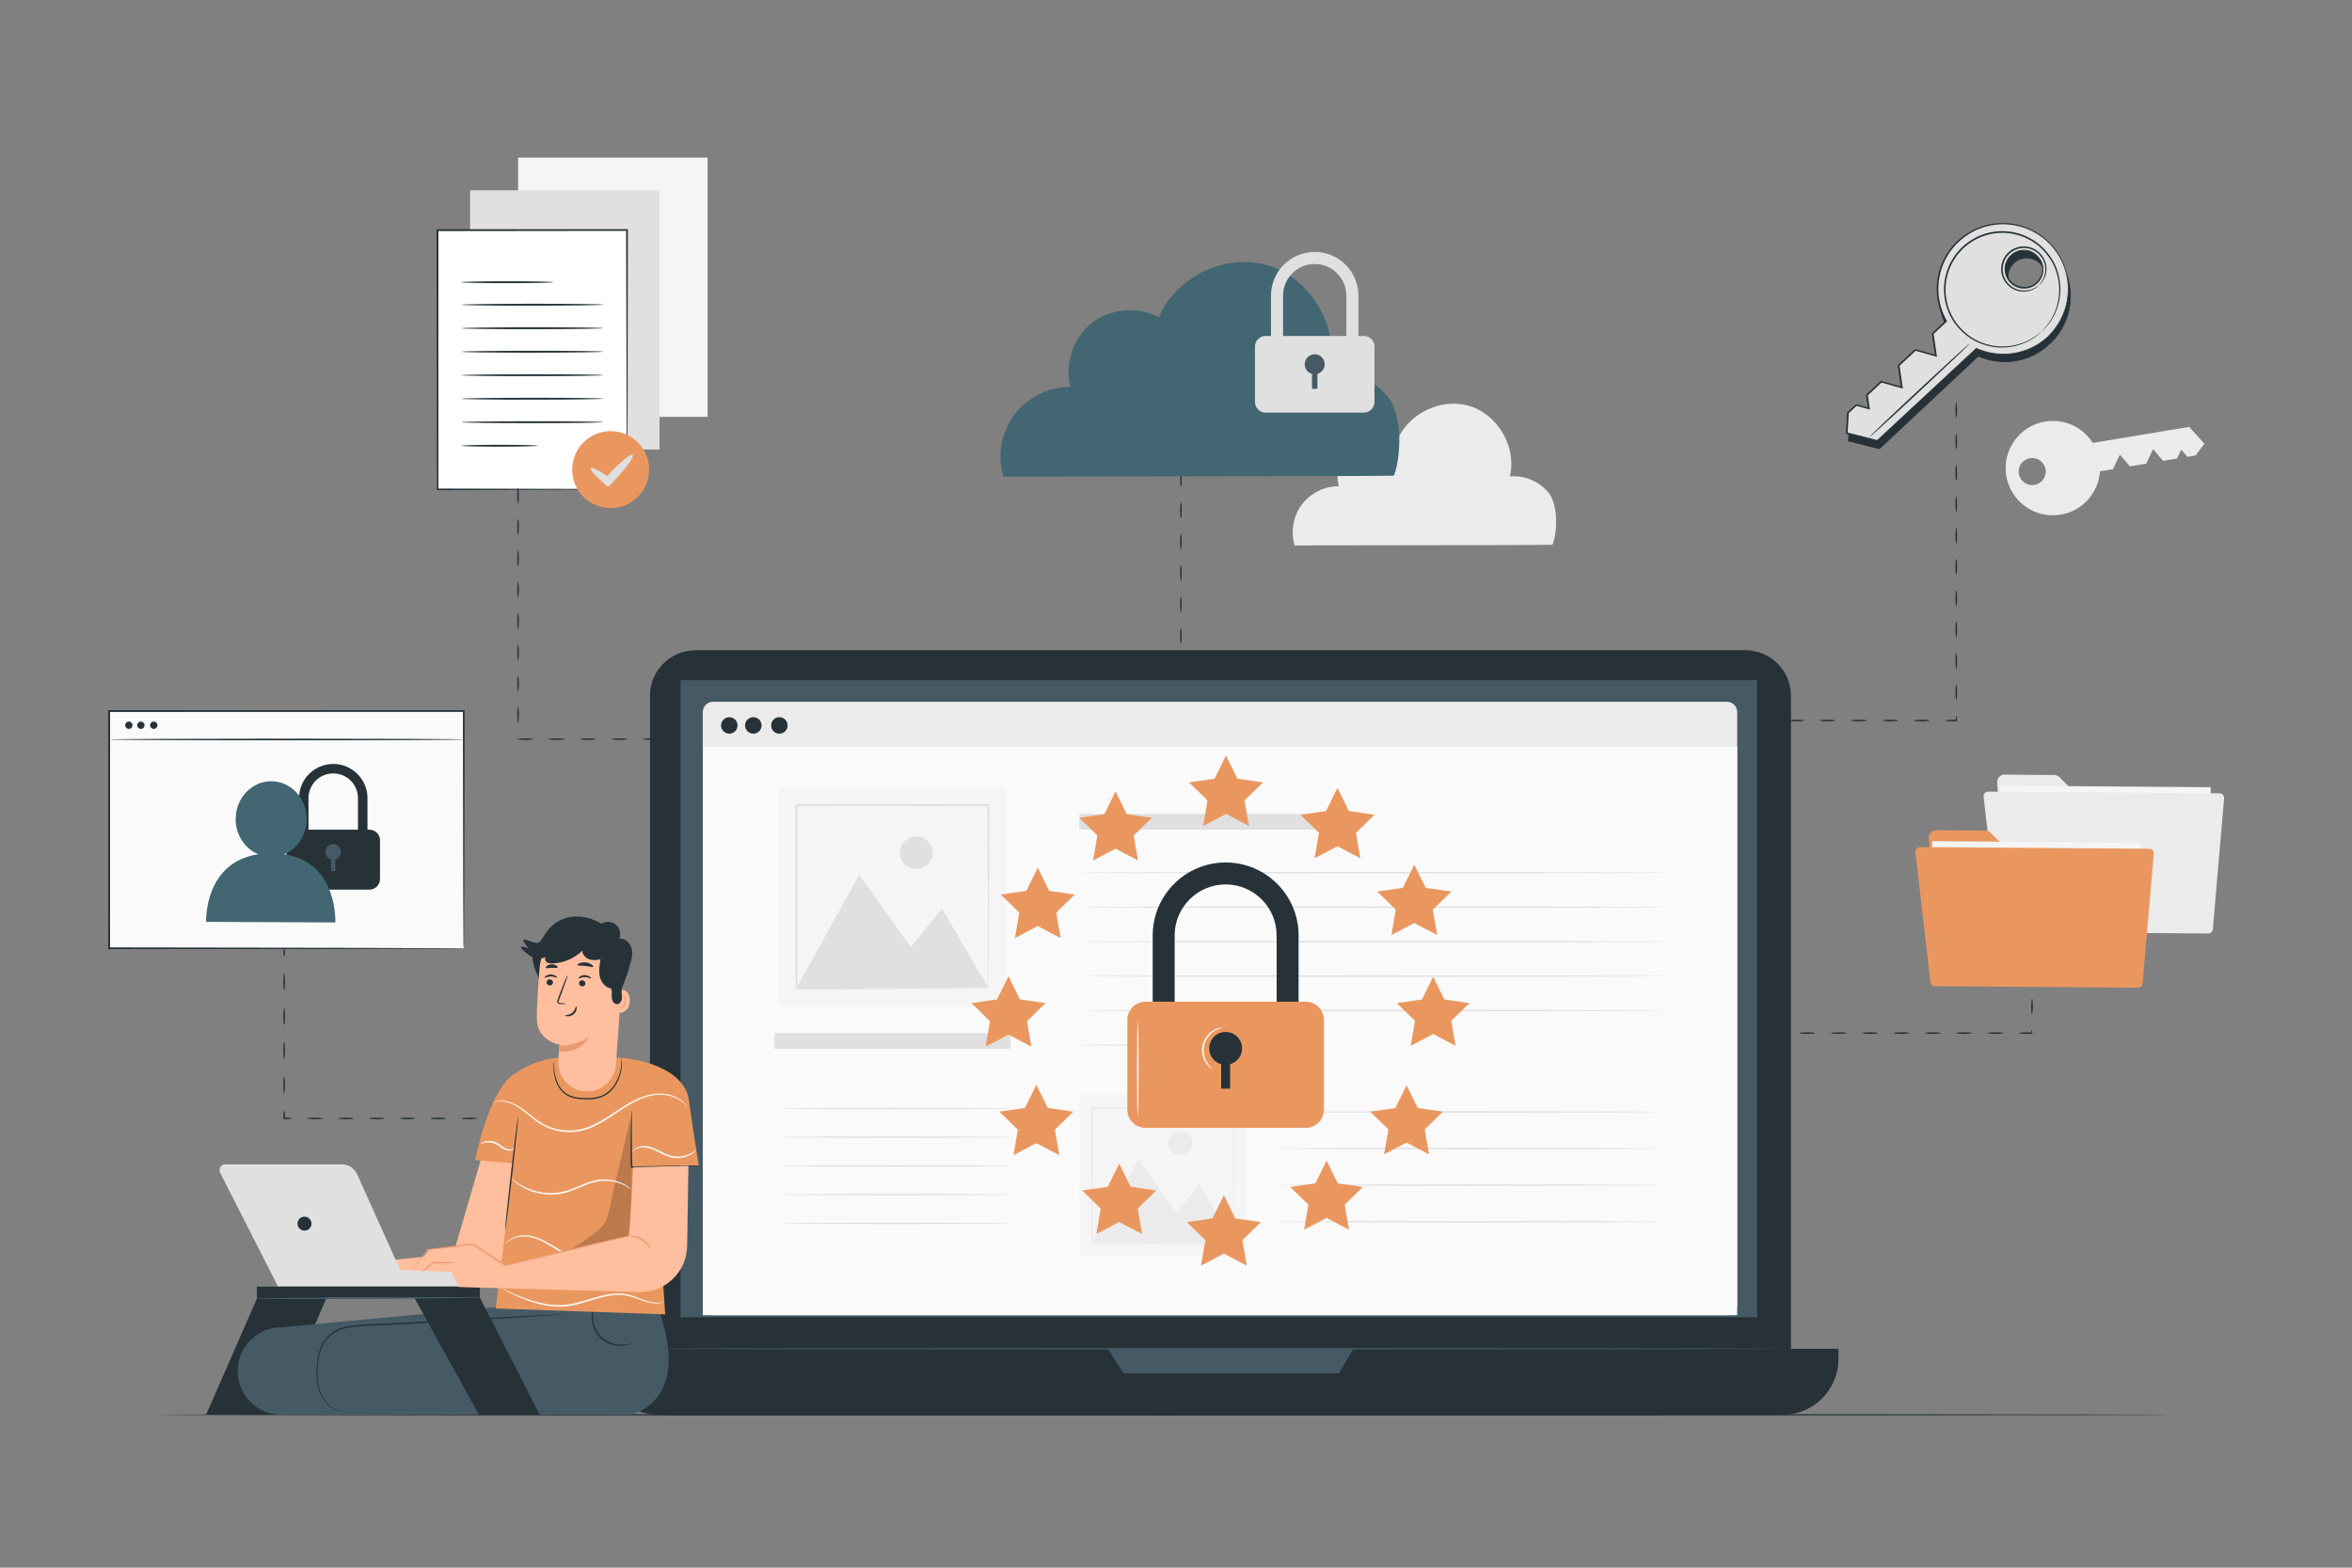 <?xml version="1.0" encoding="UTF-8"?> <svg xmlns="http://www.w3.org/2000/svg" xmlns:xlink="http://www.w3.org/1999/xlink" version="1.1" x="0px" y="0px" viewBox="0 0 750 500" style="enable-background:new 0 0 750 500;" xml:space="preserve"><rect x="0" y="0" width="750" height="500" fill="#808080" stroke="none"/> <style type="text/css"> .st0{fill:#F5F5F5;} .st1{fill:#E0E0E0;} .st2{fill:#EBEBEB;} .st3{display:none;} .st4{display:inline;fill:#E0E0E0;} .st5{fill:#263238;} .st6{fill:#FAFAFA;} .st7{fill:#455A64;} .st8{fill:#426772;} .st9{fill:#FFFFFF;} .st10{fill:#EA975F;} .st11{fill:none;} .st12{fill:#FFBE9D;} .st13{opacity:0.2;} .st14{fill:#EB996E;} </style> <g id="Background_Complete"> <g> <rect x="165.22" y="50.28" class="st0" width="60.41" height="82.67"></rect> </g> <g> <rect x="149.91" y="60.69" class="st1" width="60.41" height="82.67"></rect> </g> <g> <g> <g> <path class="st2" d="M495.07,173.74c0,0-0.13,0.01-0.39,0.02c-0.28,0-0.66,0.01-1.17,0.02c-1.05,0.01-2.58,0.02-4.55,0.03 c-4,0.01-9.79,0.03-17.07,0.06c-14.61,0.02-35.15,0.05-58.91,0.09l-0.16,0l-0.04-0.15c-1.22-4.16-0.47-9.04,2.25-12.77 c2.72-3.72,7.38-6.09,12.19-5.97l-0.22,0.28c-0.35-1.22-0.52-2.59-0.46-3.95c0.18-4.55,2.77-8.95,6.75-10.99 c3.92-2.07,8.77-1.99,12.48,0.07l-0.3,0.11c2.12-5.17,6.59-8.91,11.43-10.65c4.86-1.77,10.25-1.53,14.49,0.68 c4.26,2.18,7.29,5.9,8.97,9.8c1.72,3.92,1.96,8.13,1.1,11.75l-0.16-0.19c2.44-0.27,4.79,0.15,6.82,0.98 c2.03,0.83,3.75,2.05,5.06,3.47c0.65,0.7,1.21,1.47,1.59,2.28c0.38,0.81,0.66,1.63,0.85,2.43c0.39,1.6,0.53,3.09,0.58,4.43 c0.09,2.69-0.24,4.76-0.53,6.13c-0.16,0.68-0.3,1.2-0.42,1.54C495.13,173.58,495.07,173.74,495.07,173.74"></path> </g> </g> </g> <g> <path class="st2" d="M652.14,134.45c-8.2,1.36-13.75,9.12-12.38,17.32c1.36,8.2,9.12,13.75,17.32,12.38 c7.02-1.17,12.08-7.01,12.55-13.81l0.01,0l4.13-0.69l2.2-4.64l3.22,3.74l5.17-0.86l2.2-4.64l3.22,3.74l4.44-0.74l1.34-2.83 l1.96,2.28l2.59-0.43l2.84-3.76l-4.87-5.36l-30.74,5.11C664.21,136.3,658.3,133.43,652.14,134.45z M643.76,151.11 c-0.39-2.35,1.2-4.58,3.55-4.97c2.35-0.39,4.58,1.2,4.97,3.55c0.39,2.35-1.2,4.58-3.55,4.97 C646.37,155.05,644.15,153.46,643.76,151.11z"></path> </g> <g> <g> <path class="st2" d="M636.87,249.49l1.85,34.09c0.07,1.21,1.07,2.17,2.28,2.18l61.35,0.45c1.27,0.01,2.31-1.01,2.32-2.29 l0.19-26.54c0.01-1.28-1.02-2.32-2.3-2.32l-37.73-0.03c-0.61,0-1.19-0.24-1.63-0.67l-6.51-6.51c-0.43-0.43-1.01-0.67-1.61-0.67 l-15.91-0.12C637.86,247.06,636.8,248.17,636.87,249.49z"></path> </g> <g> <rect x="637.74" y="250.82" transform="matrix(1 7.327450e-03 -7.327450e-03 1 2.003 -4.911)" class="st0" width="67.04" height="40.06"></rect> </g> <g> <path class="st2" d="M632.53,254.13l4.81,41.81c0.09,0.74,0.71,1.31,1.46,1.31l65.33,0.48c0.77,0.01,1.42-0.58,1.49-1.35 l3.6-41.75c0.07-0.86-0.6-1.6-1.46-1.61l-73.74-0.54C633.12,252.47,632.43,253.24,632.53,254.13z"></path> </g> </g> </g> <g id="Background_Simple" class="st3"> <path class="st4" d="M607.3,153.35c-23.91-32.64-66.1-52.99-105.77-45c-52.4,10.56-85.78,63.55-135.4,83.42 c-48.85,19.57-104.3,4.01-156.56,10.23c-22.77,2.71-46.14,10.34-61.45,27.41c-14.76,16.46-20.04,39.57-19.93,61.68 c0.31,60.61,42.44,130.64,98.93,152.61l9.26,1.62c50.61,6.42,158.53,5.78,209.18-0.27s112.66-40.64,146.2-79.09 c23.47-26.91,37.19-61.57,41.62-97.01C638.4,228.8,631.21,186,607.3,153.35z"></path> </g> <g id="Floor"> <g> <g> <path class="st5" d="M692.4,451.23c0,0.14-143.77,0.26-321.08,0.26c-177.37,0-321.11-0.12-321.11-0.26s143.74-0.26,321.11-0.26 C548.63,450.97,692.4,451.09,692.4,451.23z"></path> </g> </g> </g> <g id="Plant"> </g> <g id="User"> <g> <g> <g> <g> <rect x="34.82" y="226.75" class="st6" width="113.06" height="75.72"></rect> </g> </g> </g> </g> <g> <g> <g> <g> <path class="st5" d="M117.16,272.68h-3.01v-18.12c0-4.35-3.54-7.89-7.89-7.89c-4.35,0-7.89,3.54-7.89,7.89v18.12h-3.01v-18.12 c0-6.01,4.89-10.91,10.91-10.91c6.01,0,10.91,4.89,10.91,10.91V272.68z"></path> </g> </g> <g> <g> <path class="st5" d="M117.78,283.75H94.74c-1.87,0-3.39-1.52-3.39-3.39v-12.35c0-1.87,1.52-3.39,3.39-3.39h23.04 c1.87,0,3.39,1.52,3.39,3.39v12.35C121.17,282.23,119.65,283.75,117.78,283.75z"></path> </g> </g> <g> <g> <g> <path class="st7" d="M106.26,274.18c-1.38,0-2.49-1.12-2.49-2.49s1.12-2.49,2.49-2.49s2.49,1.12,2.49,2.49 S107.63,274.18,106.26,274.18"></path> </g> </g> <g> <g> <rect x="105.58" y="272.68" class="st7" width="1.36" height="5.13"></rect> </g> </g> </g> </g> </g> <g> <g> <g> <path class="st8" d="M90.6,272.46c4.19-1.76,7.17-6.08,7.19-11.17c0.03-6.67-5.02-12.1-11.27-12.12 c-6.25-0.03-11.34,5.35-11.37,12.02c-0.02,5.14,2.98,9.51,7.21,11.27c-17.42,2.62-16.63,21.56-16.63,21.56l41.19,0.19 C106.93,294.21,107.87,275.07,90.6,272.46z"></path> </g> </g> </g> <g> <g> <g> <g> <g> <path class="st5" d="M147.87,302.48c0,0-0.01-0.48-0.02-1.38c-0.01-0.92-0.01-2.25-0.02-4c-0.01-3.51-0.03-8.65-0.05-15.23 c-0.03-13.16-0.06-32.06-0.11-55.11l0.21,0.21c-31.16,0.01-70.46,0.03-113.05,0.05h-0.01l0.26-0.26 c-0.01,26.98-0.02,52.63-0.02,75.72l-0.24-0.24c33.27,0.05,61.5,0.09,81.43,0.12c9.97,0.03,17.86,0.05,23.28,0.06 c2.7,0.01,4.78,0.02,6.19,0.03c0.7,0.01,1.23,0.01,1.6,0.01C147.68,302.47,147.87,302.48,147.87,302.48s-0.17,0.01-0.52,0.01 c-0.37,0-0.89,0.01-1.57,0.01c-1.41,0.01-3.47,0.02-6.15,0.03c-5.4,0.01-13.27,0.04-23.22,0.06 c-19.97,0.03-48.25,0.07-81.59,0.12l-0.24,0v-0.24c-0.01-23.09-0.01-48.75-0.02-75.72l0-0.26h0.26h0.01 c42.59,0.02,81.89,0.04,113.05,0.05l0.21,0l0,0.21c-0.05,23.1-0.08,42.05-0.11,55.24c-0.02,6.56-0.04,11.69-0.05,15.19 c-0.01,1.73-0.02,3.05-0.02,3.96C147.89,302.03,147.87,302.48,147.87,302.48z"></path> </g> </g> </g> </g> </g> <g> <g> <path class="st5" d="M147.85,235.85c0,0.14-25.29,0.26-56.49,0.26c-31.2,0-56.49-0.12-56.49-0.26c0-0.14,25.29-0.26,56.49-0.26 C122.55,235.59,147.85,235.71,147.85,235.85z"></path> </g> </g> <g> <g> <path class="st5" d="M42.26,231.31c0,0.65-0.52,1.17-1.17,1.17s-1.17-0.52-1.17-1.17c0-0.65,0.52-1.17,1.17-1.17 S42.26,230.66,42.26,231.31z"></path> </g> <g> <path class="st5" d="M46.09,231.31c0,0.65-0.52,1.17-1.17,1.17s-1.17-0.52-1.17-1.17c0-0.65,0.52-1.17,1.17-1.17 S46.09,230.66,46.09,231.31z"></path> </g> <g> <path class="st5" d="M50.2,231.31c0,0.65-0.52,1.17-1.17,1.17s-1.17-0.52-1.17-1.17c0-0.65,0.52-1.17,1.17-1.17 S50.2,230.66,50.2,231.31z"></path> </g> </g> <g> <g> <g> <g> <g> <path class="st5" d="M147.87,302.48c0,0-0.01-0.48-0.02-1.38c-0.01-0.92-0.01-2.25-0.02-4c-0.01-3.51-0.03-8.65-0.05-15.23 c-0.03-13.16-0.06-32.06-0.11-55.11l0.21,0.21c-31.16,0.01-70.46,0.03-113.05,0.05h-0.01l0.26-0.26 c-0.01,26.98-0.02,52.63-0.02,75.72l-0.24-0.24c33.27,0.05,61.5,0.09,81.43,0.12c9.97,0.03,17.86,0.05,23.28,0.06 c2.7,0.01,4.78,0.02,6.19,0.03c0.7,0.01,1.23,0.01,1.6,0.01C147.68,302.47,147.87,302.48,147.87,302.48s-0.17,0.01-0.52,0.01 c-0.37,0-0.89,0.01-1.57,0.01c-1.41,0.01-3.47,0.02-6.15,0.03c-5.4,0.01-13.27,0.04-23.22,0.06 c-19.97,0.03-48.25,0.07-81.59,0.12l-0.24,0v-0.24c-0.01-23.09-0.01-48.75-0.02-75.72l0-0.26h0.26h0.01 c42.59,0.02,81.89,0.04,113.05,0.05l0.21,0l0,0.21c-0.05,23.1-0.08,42.05-0.11,55.24c-0.02,6.56-0.04,11.69-0.05,15.19 c-0.01,1.73-0.02,3.05-0.02,3.96C147.89,302.03,147.87,302.48,147.87,302.48z"></path> </g> </g> </g> </g> </g> <g> <g> <g> <path class="st5" d="M90.61,304.98c-0.14,0-0.26-0.56-0.26-1.25c0-0.69,0.12-1.25,0.26-1.25c0.14,0,0.26,0.56,0.26,1.25 C90.88,304.42,90.76,304.98,90.61,304.98z"></path> </g> </g> <g> <g> <path class="st5" d="M90.61,315.92c-0.14,0-0.26-1.22-0.26-2.74c0-1.51,0.12-2.74,0.26-2.74c0.14,0,0.26,1.22,0.26,2.74 C90.88,314.69,90.76,315.92,90.61,315.92z"></path> </g> </g> <g> <g> <path class="st5" d="M90.61,326.86c-0.14,0-0.26-1.22-0.26-2.74c0-1.51,0.12-2.74,0.26-2.74c0.14,0,0.26,1.22,0.26,2.74 C90.88,325.63,90.76,326.86,90.61,326.86z"></path> </g> </g> <g> <g> <path class="st5" d="M90.61,337.8c-0.14,0-0.26-1.22-0.26-2.74c0-1.51,0.12-2.74,0.26-2.74c0.14,0,0.26,1.22,0.26,2.74 C90.88,336.57,90.76,337.8,90.61,337.8z"></path> </g> </g> <g> <g> <path class="st5" d="M90.61,348.74c-0.14,0-0.26-1.22-0.26-2.74c0-1.51,0.12-2.74,0.26-2.74c0.14,0,0.26,1.22,0.26,2.74 C90.88,347.51,90.76,348.74,90.61,348.74z"></path> </g> </g> <g> <g> <path class="st5" d="M93.11,356.71c0,0.14-1.12,0.26-2.5,0.26c-0.52-0.52-0.14-0.14-0.26-0.26v0v0v0v-0.01l0-0.02v-0.03l0-0.06 l0-0.13l0-0.25c0-0.15,0.01-0.3,0.02-0.47c0.01-0.3,0.03-0.57,0.06-0.79c0.05-0.45,0.11-0.73,0.18-0.73 c0.07,0,0.14,0.28,0.18,0.73c0.02,0.23,0.04,0.5,0.06,0.79c0.01,0.17,0.01,0.32,0.02,0.47l0,0.25l0,0.13l0,0.06l0,0.03v0.02 v0.01v0v0v0c-0.12-0.12,0.26,0.26-0.26-0.26C92,356.45,93.11,356.57,93.11,356.71z"></path> </g> </g> <g> <g> <path class="st5" d="M102.94,356.71c0,0.14-1.1,0.26-2.46,0.26c-1.36,0-2.46-0.12-2.46-0.26s1.1-0.26,2.46-0.26 C101.84,356.45,102.94,356.57,102.94,356.71z"></path> </g> </g> <g> <g> <path class="st5" d="M112.77,356.71c0,0.14-1.1,0.26-2.46,0.26c-1.36,0-2.46-0.12-2.46-0.26s1.1-0.26,2.46-0.26 C111.67,356.45,112.77,356.57,112.77,356.71z"></path> </g> </g> <g> <g> <path class="st5" d="M122.6,356.71c0,0.14-1.1,0.26-2.46,0.26c-1.36,0-2.46-0.12-2.46-0.26s1.1-0.26,2.46-0.26 C121.5,356.45,122.6,356.57,122.6,356.71z"></path> </g> </g> <g> <g> <path class="st5" d="M132.42,356.71c0,0.14-1.1,0.26-2.46,0.26c-1.36,0-2.46-0.12-2.46-0.26s1.1-0.26,2.46-0.26 C131.32,356.45,132.42,356.57,132.42,356.71z"></path> </g> </g> <g> <g> <path class="st5" d="M142.25,356.71c0,0.14-1.1,0.26-2.46,0.26c-1.36,0-2.46-0.12-2.46-0.26s1.1-0.26,2.46-0.26 C141.15,356.45,142.25,356.57,142.25,356.71z"></path> </g> </g> <g> <g> <path class="st5" d="M152.08,356.71c0,0.14-1.1,0.26-2.46,0.26c-1.36,0-2.46-0.12-2.46-0.26s1.1-0.26,2.46-0.26 C150.98,356.45,152.08,356.57,152.08,356.71z"></path> </g> </g> <g> <g> <path class="st5" d="M161.9,356.71c0,0.14-1.1,0.26-2.46,0.26c-1.36,0-2.46-0.12-2.46-0.26s1.1-0.26,2.46-0.26 C160.8,356.45,161.9,356.57,161.9,356.71z"></path> </g> </g> <g> <g> <path class="st5" d="M171.73,356.71c0,0.14-1.1,0.26-2.46,0.26c-1.36,0-2.46-0.12-2.46-0.26s1.1-0.26,2.46-0.26 C170.63,356.45,171.73,356.57,171.73,356.71z"></path> </g> </g> <g> <g> <path class="st5" d="M181.56,356.71c0,0.14-1.1,0.26-2.46,0.26c-1.36,0-2.46-0.12-2.46-0.26s1.1-0.26,2.46-0.26 C180.46,356.45,181.56,356.57,181.56,356.71z"></path> </g> </g> <g> <g> <path class="st5" d="M191.38,356.71c0,0.14-1.1,0.26-2.46,0.26c-1.36,0-2.46-0.12-2.46-0.26s1.1-0.26,2.46-0.26 C190.28,356.45,191.38,356.57,191.38,356.71z"></path> </g> </g> <g> <g> <path class="st5" d="M198.8,356.71c0,0.14-0.56,0.26-1.25,0.26c-0.69,0-1.25-0.12-1.25-0.26s0.56-0.26,1.25-0.26 C198.24,356.45,198.8,356.57,198.8,356.71z"></path> </g> </g> </g> </g> <g id="Document"> <g> <g> <g> <g> <g> <rect x="139.56" y="73.39" class="st9" width="60.41" height="82.67"></rect> </g> <g> <g> <path class="st5" d="M200,156.04c0,0-0.01-0.14-0.02-0.41c0-0.28-0.01-0.67-0.02-1.17c-0.01-1.05-0.02-2.56-0.04-4.52 c-0.02-3.96-0.05-9.71-0.09-16.98c-0.04-14.55-0.11-35.18-0.18-59.6l0.27,0.27c-18.19,0.02-38.74,0.05-60.41,0.07h-0.01 l0.3-0.3c0,30.88,0,59.47,0,82.67l-0.25-0.25c18.27,0.04,33.34,0.07,43.87,0.1c5.26,0.02,9.38,0.04,12.21,0.05 c1.4,0.01,2.47,0.02,3.22,0.03C199.61,156.02,200,156.04,200,156.04s-0.35,0.02-1.07,0.03c-0.74,0.01-1.8,0.02-3.17,0.03 c-2.82,0.02-6.92,0.04-12.15,0.07c-10.56,0.04-25.69,0.09-44.02,0.16l-0.25,0l0-0.25c-0.03-23.2-0.07-51.79-0.12-82.67l0-0.3 h0.3h0.01c21.67-0.01,42.21-0.01,60.41-0.02l0.27,0l0,0.27c-0.04,24.49-0.07,45.18-0.09,59.77 c-0.03,7.25-0.05,12.98-0.06,16.92c-0.01,1.94-0.02,3.43-0.03,4.46c-0.01,0.49-0.01,0.86-0.01,1.14 C200.01,155.92,200.01,156.04,200,156.04z"></path> </g> </g> </g> <g> <g> <path class="st5" d="M176.49,90c0,0.17-6.57,0.31-14.68,0.31c-8.11,0.01-14.68-0.12-14.68-0.29c0-0.17,6.57-0.31,14.68-0.31 C169.92,89.7,176.49,89.83,176.49,90z"></path> </g> </g> <g> <g> <path class="st5" d="M192.37,97.17c0,0.17-10.13,0.31-22.62,0.32c-12.49,0.01-22.62-0.12-22.62-0.29 c0-0.17,10.13-0.31,22.62-0.32C182.24,96.88,192.37,97,192.37,97.17z"></path> </g> </g> <g> <g> <path class="st5" d="M192.38,104.67c0,0.17-10.13,0.31-22.62,0.32c-12.49,0.01-22.62-0.12-22.62-0.29 c0-0.17,10.13-0.31,22.62-0.32C182.25,104.37,192.38,104.5,192.38,104.67z"></path> </g> </g> <g> <g> <path class="st5" d="M192.38,112.16c0,0.17-10.13,0.31-22.62,0.32c-12.49,0.01-22.62-0.12-22.62-0.29 c0-0.17,10.13-0.31,22.62-0.32C182.26,111.87,192.38,111.99,192.38,112.16z"></path> </g> </g> <g> <g> <path class="st5" d="M192.39,119.65c0,0.17-10.13,0.31-22.62,0.32c-12.49,0.01-22.62-0.12-22.62-0.29 c0-0.17,10.13-0.31,22.62-0.32C182.26,119.36,192.39,119.49,192.39,119.65z"></path> </g> </g> <g> <g> <path class="st5" d="M192.39,127.15c0,0.17-10.13,0.31-22.62,0.32c-12.49,0.01-22.62-0.12-22.62-0.29 c0-0.17,10.13-0.31,22.62-0.32C182.27,126.85,192.39,126.98,192.39,127.15z"></path> </g> </g> <g> <g> <path class="st5" d="M192.4,134.64c0,0.17-10.13,0.31-22.62,0.32c-12.49,0.01-22.62-0.12-22.62-0.29 c0-0.17,10.13-0.31,22.62-0.32C182.27,134.35,192.4,134.48,192.4,134.64z"></path> </g> </g> <g> <g> <path class="st5" d="M171.48,142.15c0,0.17-5.44,0.31-12.16,0.31c-6.72,0-12.16-0.13-12.16-0.29c0-0.17,5.44-0.31,12.16-0.31 C166.04,141.86,171.48,141.99,171.48,142.15z"></path> </g> </g> </g> </g> </g> <g> <circle class="st10" cx="194.72" cy="149.78" r="12.27"></circle> </g> <g> <g> <path class="st1" d="M201.76,145.05c0.53,0.49-1.88,3.93-5.38,7.67c-0.56,0.6-1.12,1.18-1.65,1.7l-0.85,0.84l-0.84-0.71 c-3.05-2.56-5.05-4.76-4.68-5.24c0.37-0.48,2.99,0.92,6.23,3.25l-1.69,0.13c0.49-0.56,1.02-1.16,1.59-1.76 C197.97,147.19,201.23,144.56,201.76,145.05z"></path> </g> </g> <g> <g> <g> <path class="st5" d="M165.19,160.57c-0.14,0-0.26-1.12-0.26-2.5c0-1.38,0.12-2.5,0.26-2.5c0.14,0,0.26,1.12,0.26,2.5 C165.45,159.45,165.34,160.57,165.19,160.57z"></path> </g> </g> <g> <g> <path class="st5" d="M165.19,170.57c-0.14,0-0.26-1.12-0.26-2.5c0-1.38,0.12-2.5,0.26-2.5c0.14,0,0.26,1.12,0.26,2.5 C165.45,169.45,165.34,170.57,165.19,170.57z"></path> </g> </g> <g> <g> <path class="st5" d="M165.19,180.57c-0.14,0-0.26-1.12-0.26-2.5c0-1.38,0.12-2.5,0.26-2.5c0.14,0,0.26,1.12,0.26,2.5 C165.45,179.45,165.34,180.57,165.19,180.57z"></path> </g> </g> <g> <g> <path class="st5" d="M165.19,190.57c-0.14,0-0.26-1.12-0.26-2.5c0-1.38,0.12-2.5,0.26-2.5c0.14,0,0.26,1.12,0.26,2.5 C165.45,189.45,165.34,190.57,165.19,190.57z"></path> </g> </g> <g> <g> <path class="st5" d="M165.19,200.57c-0.14,0-0.26-1.12-0.26-2.5c0-1.38,0.12-2.5,0.26-2.5c0.14,0,0.26,1.12,0.26,2.5 C165.45,199.45,165.34,200.57,165.19,200.57z"></path> </g> </g> <g> <g> <path class="st5" d="M165.19,210.57c-0.14,0-0.26-1.12-0.26-2.5c0-1.38,0.12-2.5,0.26-2.5c0.14,0,0.26,1.12,0.26,2.5 C165.45,209.45,165.34,210.57,165.19,210.57z"></path> </g> </g> <g> <g> <path class="st5" d="M165.19,220.57c-0.14,0-0.26-1.12-0.26-2.5c0-1.38,0.12-2.5,0.26-2.5c0.14,0,0.26,1.12,0.26,2.5 C165.45,219.45,165.34,220.57,165.19,220.57z"></path> </g> </g> <g> <g> <path class="st5" d="M165.19,230.57c-0.14,0-0.26-1.12-0.26-2.5c0-1.38,0.12-2.5,0.26-2.5c0.14,0,0.26,1.12,0.26,2.5 C165.45,229.45,165.34,230.57,165.19,230.57z"></path> </g> </g> <g> <g> <path class="st5" d="M170.02,235.74c0,0.14-1.12,0.26-2.5,0.26c-1.06,0-1.97-0.07-2.33-0.17l-0.11-0.03l0.02-0.06 c0.03-0.11,0.06-0.17,0.09-0.17c0.03,0,0.07,0.06,0.09,0.17l-0.09-0.09c0.36-0.1,1.26-0.17,2.33-0.17 C168.9,235.48,170.02,235.6,170.02,235.74z"></path> </g> </g> <g> <g> <path class="st5" d="M180.02,235.74c0,0.14-1.12,0.26-2.5,0.26c-1.38,0-2.5-0.12-2.5-0.26c0-0.14,1.12-0.26,2.5-0.26 C178.9,235.48,180.02,235.6,180.02,235.74z"></path> </g> </g> <g> <g> <path class="st5" d="M190.02,235.74c0,0.14-1.12,0.26-2.5,0.26c-1.38,0-2.5-0.12-2.5-0.26c0-0.14,1.12-0.26,2.5-0.26 C188.9,235.48,190.02,235.6,190.02,235.74z"></path> </g> </g> <g> <g> <path class="st5" d="M200.02,235.74c0,0.14-1.12,0.26-2.5,0.26c-1.38,0-2.5-0.12-2.5-0.26c0-0.14,1.12-0.26,2.5-0.26 C198.9,235.48,200.02,235.6,200.02,235.74z"></path> </g> </g> <g> <g> <path class="st5" d="M210.02,235.74c0,0.14-1.12,0.26-2.5,0.26c-1.38,0-2.5-0.12-2.5-0.26c0-0.14,1.12-0.26,2.5-0.26 C208.9,235.48,210.02,235.6,210.02,235.74z"></path> </g> </g> </g> </g> <g id="Cloud"> <g> <g> <g> <path class="st5" d="M376.57,145.28c-0.14,0-0.26-1.12-0.26-2.5c0-1.38,0.12-2.5,0.26-2.5s0.26,1.12,0.26,2.5 C376.83,144.16,376.72,145.28,376.57,145.28z"></path> </g> </g> <g> <g> <path class="st5" d="M376.57,155.28c-0.14,0-0.26-1.12-0.26-2.5c0-1.38,0.12-2.5,0.26-2.5s0.26,1.12,0.26,2.5 C376.83,154.16,376.72,155.28,376.57,155.28z"></path> </g> </g> <g> <g> <path class="st5" d="M376.57,165.28c-0.14,0-0.26-1.12-0.26-2.5c0-1.38,0.12-2.5,0.26-2.5s0.26,1.12,0.26,2.5 C376.83,164.16,376.72,165.28,376.57,165.28z"></path> </g> </g> <g> <g> <path class="st5" d="M376.57,175.27c-0.14,0-0.26-1.12-0.26-2.5c0-1.38,0.12-2.5,0.26-2.5s0.26,1.12,0.26,2.5 C376.83,174.15,376.72,175.27,376.57,175.27z"></path> </g> </g> <g> <g> <path class="st5" d="M376.57,185.27c-0.14,0-0.26-1.12-0.26-2.5c0-1.38,0.12-2.5,0.26-2.5s0.26,1.12,0.26,2.5 C376.83,184.16,376.72,185.27,376.57,185.27z"></path> </g> </g> <g> <g> <path class="st5" d="M376.57,195.28c-0.14,0-0.26-1.12-0.26-2.5c0-1.38,0.12-2.5,0.26-2.5s0.26,1.12,0.26,2.5 C376.83,194.16,376.72,195.28,376.57,195.28z"></path> </g> </g> <g> <g> <path class="st5" d="M376.57,205.28c-0.14,0-0.26-1.12-0.26-2.5c0-1.38,0.12-2.5,0.26-2.5s0.26,1.12,0.26,2.5 C376.83,204.16,376.72,205.28,376.57,205.28z"></path> </g> </g> <g> <g> <path class="st5" d="M376.57,215.29c-0.14,0-0.26-1.12-0.26-2.5c0-1.38,0.12-2.5,0.26-2.5s0.26,1.12,0.26,2.5 C376.83,214.16,376.72,215.29,376.57,215.29z"></path> </g> </g> </g> <g> <g> <g> <path class="st8" d="M444.48,151.7c0,0-0.19,0.02-0.59,0.02c-0.42,0.01-1.01,0.01-1.77,0.02c-1.59,0.01-3.9,0.03-6.89,0.05 c-6.05,0.02-14.83,0.05-25.84,0.09c-22.12,0.03-53.22,0.08-89.19,0.14l-0.24,0l-0.07-0.23c-1.85-6.3-0.72-13.69,3.41-19.34 c4.11-5.63,11.18-9.22,18.46-9.03l-0.33,0.43c-0.53-1.84-0.78-3.92-0.69-5.99c0.28-6.89,4.2-13.55,10.21-16.64 c5.94-3.14,13.27-3.02,18.9,0.1l-0.46,0.16c3.21-7.82,9.97-13.49,17.31-16.12c7.36-2.67,15.52-2.32,21.94,1.03 c6.45,3.3,11.04,8.93,13.58,14.84c2.61,5.94,2.97,12.32,1.67,17.79l-0.25-0.28c3.69-0.41,7.26,0.23,10.32,1.48 c3.07,1.26,5.68,3.11,7.66,5.25c0.99,1.07,1.84,2.22,2.41,3.46c0.57,1.23,1,2.47,1.28,3.67c0.59,2.42,0.81,4.68,0.88,6.71 c0.13,4.07-0.36,7.2-0.8,9.28c-0.24,1.04-0.45,1.82-0.64,2.34C444.58,151.45,444.48,151.7,444.48,151.7"></path> </g> </g> </g> <g> <g> <g> <g> <path class="st1" d="M433.17,117.45h-3.85V94.29c0-5.56-4.53-10.09-10.09-10.09c-5.56,0-10.09,4.53-10.09,10.09v23.16h-3.85 V94.29c0-7.69,6.25-13.94,13.94-13.94s13.94,6.25,13.94,13.94V117.45z"></path> </g> </g> <g> <g> <path class="st1" d="M434.9,131.6h-31.33c-1.87,0-3.39-1.52-3.39-3.39v-17.67c0-1.87,1.52-3.39,3.39-3.39h31.33 c1.87,0,3.39,1.52,3.39,3.39v17.67C438.29,130.08,436.77,131.6,434.9,131.6z"></path> </g> </g> <g> <g> <g> <path class="st7" d="M419.23,119.37c-1.76,0-3.19-1.43-3.19-3.19c0-1.76,1.43-3.19,3.19-3.19c1.76,0,3.19,1.43,3.19,3.19 C422.41,117.95,420.99,119.37,419.23,119.37"></path> </g> </g> <g> <g> <rect x="418.36" y="117.45" class="st7" width="1.74" height="6.55"></rect> </g> </g> </g> </g> </g> </g> <g id="Key"> <g> <g> <g> <path class="st5" d="M653.61,109.76c8.42-7.86,8.88-21.05,1.02-29.47c-7.86-8.42-21.05-8.88-29.47-1.02 c-7.2,6.72-8.57,17.34-3.91,25.55l-4.24,3.96l1.01,7.04l-6.58-1.85l-5.31,4.95l1.01,7.04l-6.58-1.85l-4.56,4.26l0.62,4.29 l-4.01-1.12l-2.66,2.48l-0.4,6.52l9.73,2.45l31.57-29.45C638.27,116.87,647.29,115.66,653.61,109.76z M650.53,84.12 c2.25,2.42,2.12,6.2-0.29,8.46c-2.42,2.25-6.2,2.12-8.46-0.29c-2.25-2.42-2.12-6.2,0.29-8.46 C644.49,81.57,648.28,81.7,650.53,84.12z"></path> </g> <g> <g> <path class="st11" d="M653.61,109.76c8.42-7.86,8.88-21.05,1.02-29.47c-7.86-8.42-21.05-8.88-29.47-1.02 c-7.2,6.72-8.57,17.34-3.91,25.55l-4.24,3.96l1.01,7.04l-6.58-1.85l-5.31,4.95l1.01,7.04l-6.58-1.85l-4.56,4.26l0.62,4.29 l-4.01-1.12l-2.66,2.48l-0.4,6.52l9.73,2.45l31.57-29.45C638.27,116.87,647.29,115.66,653.61,109.76z M650.53,84.12 c2.25,2.42,2.12,6.2-0.29,8.46c-2.42,2.25-6.2,2.12-8.46-0.29c-2.25-2.42-2.12-6.2,0.29-8.46 C644.49,81.57,648.28,81.7,650.53,84.12z"></path> </g> <g> <g> <path class="st5" d="M650.53,84.12c-0.04,0.04-0.39-0.36-1.19-0.86c-0.78-0.48-2.11-1.01-3.76-0.83 c-1.62,0.15-3.55,1.19-4.53,3.15c-1.01,1.9-0.81,4.68,0.92,6.51c1.71,1.86,4.47,2.25,6.43,1.38c2.02-0.84,3.2-2.69,3.46-4.3 c0.3-1.64-0.14-3-0.56-3.81C650.87,84.53,650.49,84.15,650.53,84.12c0.01-0.01,0.11,0.08,0.29,0.26 c0.18,0.18,0.41,0.47,0.66,0.89c0.49,0.81,1.02,2.22,0.75,3.97c-0.23,1.72-1.45,3.74-3.64,4.68c-1.07,0.47-2.34,0.65-3.6,0.4 c-1.26-0.22-2.48-0.88-3.41-1.86c-0.91-1-1.49-2.26-1.62-3.53c-0.15-1.27,0.11-2.53,0.65-3.56c1.08-2.11,3.19-3.19,4.92-3.3 c1.76-0.15,3.14,0.47,3.91,1.02c0.4,0.27,0.67,0.53,0.84,0.72C650.46,84,650.54,84.11,650.53,84.12z"></path> </g> </g> <g> <g> <path class="st5" d="M653.61,109.76c0,0-0.1,0.1-0.3,0.29c-0.22,0.2-0.52,0.47-0.92,0.82c-0.86,0.66-2.14,1.65-4.04,2.57 c-1.89,0.9-4.38,1.74-7.41,1.99c-3.02,0.23-6.59-0.16-10.17-1.74l0.17-0.03c-8.14,7.62-18.96,17.75-31.51,29.51l-0.09,0.09 l-0.12-0.03c-3.05-0.77-6.35-1.59-9.73-2.44l-0.2-0.05l0.01-0.2c0.12-2.03,0.26-4.26,0.39-6.52l0.01-0.1l0.07-0.07 c0.82-0.77,1.74-1.62,2.65-2.48l0.1-0.1l0.14,0.04c1.25,0.35,2.63,0.73,4.01,1.12l-0.32,0.28c-0.19-1.34-0.41-2.81-0.62-4.29 l-0.02-0.13l0.1-0.09c1.43-1.34,2.99-2.79,4.56-4.26l0.11-0.1l0.14,0.04c2.08,0.58,4.32,1.21,6.58,1.84l-0.33,0.29 c-0.32-2.23-0.67-4.63-1.01-7.04l-0.02-0.13l0.1-0.09c0.44-0.41,0.93-0.86,1.41-1.31c1.31-1.22,2.61-2.43,3.9-3.64l0.11-0.1 l0.14,0.04c2.21,0.62,4.41,1.24,6.58,1.85l-0.33,0.29c-0.34-2.37-0.68-4.72-1.01-7.04l-0.02-0.13l0.1-0.09 c1.43-1.33,2.84-2.65,4.24-3.96l-0.05,0.31c-1.64-2.95-2.59-6.23-2.71-9.49c-0.07-1.63,0.03-3.25,0.35-4.83 c0.27-1.58,0.78-3.09,1.39-4.54c2.5-5.79,7.55-9.96,12.96-11.64c5.44-1.73,11.15-1.04,15.61,1.18 c4.53,2.18,7.73,5.86,9.6,9.59c1.82,3.79,2.36,7.67,2.05,10.95c-0.27,3.3-1.26,6.01-2.34,8.03c-0.13,0.25-0.26,0.5-0.39,0.74 c-0.15,0.23-0.29,0.45-0.43,0.66c-0.28,0.42-0.52,0.84-0.79,1.18c-0.56,0.68-0.99,1.29-1.42,1.71 c-0.42,0.41-0.73,0.73-0.96,0.96C653.73,109.66,653.61,109.76,653.61,109.76s0.1-0.12,0.31-0.35 c0.22-0.24,0.53-0.56,0.93-0.99c0.41-0.43,0.83-1.05,1.38-1.73c0.26-0.35,0.49-0.76,0.77-1.19c0.13-0.21,0.27-0.43,0.42-0.66 c0.12-0.24,0.25-0.49,0.38-0.74c1.05-2.02,2-4.71,2.24-7.97c0.28-3.24-0.27-7.06-2.09-10.78c-1.86-3.66-5.03-7.26-9.48-9.38 c-4.38-2.16-9.98-2.81-15.3-1.11c-5.29,1.66-10.22,5.75-12.66,11.41c-0.6,1.41-1.09,2.89-1.35,4.43 c-0.31,1.53-0.4,3.12-0.33,4.71c0.12,3.19,1.05,6.39,2.66,9.26l0.1,0.18l-0.15,0.14c-1.4,1.31-2.81,2.63-4.24,3.96l0.08-0.22 c0.33,2.32,0.67,4.67,1.02,7.04l0.06,0.39l-0.38-0.11c-2.18-0.61-4.37-1.22-6.58-1.84l0.25-0.06 c-1.29,1.21-2.59,2.42-3.9,3.64c-0.48,0.45-0.96,0.9-1.41,1.31l0.08-0.23c0.35,2.41,0.69,4.81,1.01,7.04l0.06,0.39l-0.38-0.11 c-2.26-0.63-4.51-1.26-6.58-1.85l0.25-0.06c-1.57,1.47-3.13,2.92-4.56,4.26l0.08-0.22c0.21,1.48,0.42,2.95,0.62,4.29 l0.06,0.39l-0.37-0.11c-1.39-0.39-2.76-0.78-4.01-1.13l0.24-0.06c-0.92,0.86-1.83,1.71-2.66,2.48l0.08-0.17 c-0.14,2.26-0.28,4.49-0.4,6.52l-0.18-0.25c3.38,0.85,6.67,1.69,9.73,2.46l-0.22,0.06c12.6-11.71,23.46-21.81,31.62-29.39 l0.08-0.07l0.1,0.04c3.52,1.58,7.04,1.98,10.02,1.78c3-0.22,5.47-1.03,7.36-1.9c1.89-0.88,3.18-1.85,4.05-2.48 c0.41-0.34,0.72-0.6,0.94-0.78C653.5,109.84,653.61,109.76,653.61,109.76z"></path> </g> </g> </g> </g> <g> <g> <path class="st1" d="M652.91,107.4c8.42-7.86,8.88-21.05,1.02-29.47c-7.86-8.42-21.05-8.88-29.47-1.02 c-7.2,6.72-8.57,17.34-3.91,25.55l-0.01,0.01l-4.24,3.95l1.01,7.04l-6.58-1.85l-5.31,4.95l1.01,7.04l-6.58-1.85l-4.56,4.26 l0.62,4.29l-4.01-1.12l-2.66,2.48l-0.4,6.52l9.73,2.45l31.57-29.45C637.57,114.51,646.59,113.3,652.91,107.4z M649.83,81.75 c2.25,2.42,2.12,6.2-0.29,8.46c-2.42,2.25-6.2,2.12-8.46-0.29c-2.25-2.42-2.12-6.2,0.29-8.45 C643.79,79.2,647.58,79.34,649.83,81.75z"></path> </g> <g> <g> <path class="st11" d="M652.91,107.4c8.42-7.86,8.88-21.05,1.02-29.47c-7.86-8.42-21.05-8.88-29.47-1.02 c-7.2,6.72-8.57,17.34-3.91,25.55l-0.01,0.01l-4.24,3.95l1.01,7.04l-6.58-1.85l-5.31,4.95l1.01,7.04l-6.58-1.85l-4.56,4.26 l0.62,4.29l-4.01-1.12l-2.66,2.48l-0.4,6.52l9.73,2.45l31.57-29.45C637.57,114.51,646.59,113.3,652.91,107.4z M649.83,81.75 c2.25,2.42,2.12,6.2-0.29,8.46c-2.42,2.25-6.2,2.12-8.46-0.29c-2.25-2.42-2.12-6.2,0.29-8.45 C643.79,79.2,647.58,79.34,649.83,81.75z"></path> </g> <g> <g> <path class="st5" d="M649.83,81.75c-0.04,0.04-0.39-0.36-1.19-0.86c-0.78-0.48-2.11-1.01-3.76-0.83 c-1.62,0.15-3.55,1.19-4.53,3.15c-1.01,1.9-0.81,4.68,0.92,6.51c1.71,1.86,4.47,2.25,6.43,1.38c2.02-0.84,3.2-2.69,3.46-4.3 c0.3-1.64-0.14-3-0.56-3.81C650.17,82.17,649.79,81.79,649.83,81.75c0.01-0.01,0.11,0.08,0.29,0.26 c0.18,0.18,0.41,0.47,0.66,0.89c0.49,0.81,1.02,2.22,0.75,3.97c-0.23,1.72-1.45,3.74-3.63,4.68c-1.07,0.47-2.34,0.65-3.6,0.4 c-1.26-0.22-2.48-0.88-3.41-1.86c-0.91-1-1.49-2.26-1.62-3.53c-0.16-1.27,0.11-2.53,0.65-3.56c1.08-2.11,3.19-3.19,4.92-3.3 c1.76-0.15,3.14,0.47,3.91,1.02c0.4,0.28,0.67,0.53,0.84,0.72C649.76,81.64,649.84,81.74,649.83,81.75z"></path> </g> </g> <g> <g> <path class="st5" d="M652.91,107.4c0,0-0.1,0.1-0.3,0.29c-0.22,0.2-0.52,0.47-0.92,0.82c-0.86,0.66-2.14,1.65-4.04,2.57 c-1.89,0.9-4.38,1.74-7.41,1.99c-3.02,0.23-6.59-0.16-10.17-1.74l0.17-0.03c-8.14,7.62-18.96,17.75-31.51,29.51l-0.09,0.09 l-0.12-0.03c-3.05-0.77-6.35-1.59-9.73-2.44l-0.2-0.05l0.01-0.2c0.12-2.03,0.26-4.26,0.39-6.52l0.01-0.1l0.07-0.07 c0.82-0.77,1.74-1.62,2.65-2.48l0.1-0.1l0.14,0.04c1.25,0.35,2.63,0.73,4.01,1.12l-0.32,0.28c-0.19-1.34-0.41-2.81-0.62-4.29 l-0.02-0.13l0.1-0.09c1.43-1.34,2.99-2.79,4.56-4.26l0.11-0.1l0.14,0.04c2.08,0.58,4.32,1.21,6.58,1.84l-0.33,0.29 c-0.32-2.23-0.67-4.63-1.01-7.04l-0.02-0.13l0.1-0.09c0.44-0.41,0.93-0.86,1.41-1.31c1.31-1.22,2.61-2.43,3.9-3.64l0.11-0.1 l0.14,0.04c2.21,0.62,4.41,1.24,6.58,1.85l-0.33,0.29c-0.34-2.37-0.68-4.72-1.01-7.04l-0.02-0.13l0.1-0.09 c1.43-1.33,2.84-2.65,4.24-3.96l-0.05,0.31c-1.64-2.95-2.59-6.23-2.71-9.49c-0.07-1.63,0.03-3.25,0.35-4.83 c0.27-1.58,0.78-3.09,1.39-4.54c2.5-5.79,7.55-9.96,12.96-11.64c5.44-1.73,11.15-1.04,15.61,1.18 c4.53,2.18,7.73,5.86,9.6,9.59c1.82,3.79,2.36,7.67,2.05,10.95c-0.27,3.3-1.26,6.01-2.34,8.03c-0.13,0.25-0.26,0.5-0.39,0.74 c-0.15,0.23-0.29,0.45-0.43,0.66c-0.28,0.42-0.52,0.84-0.79,1.18c-0.56,0.68-0.99,1.29-1.42,1.71 c-0.41,0.41-0.73,0.73-0.96,0.96C653.03,107.3,652.91,107.4,652.91,107.4s0.1-0.12,0.31-0.35c0.22-0.24,0.53-0.56,0.93-0.99 c0.41-0.43,0.83-1.05,1.38-1.73c0.26-0.35,0.49-0.76,0.77-1.19c0.13-0.21,0.27-0.43,0.42-0.66c0.12-0.24,0.25-0.49,0.38-0.74 c1.05-2.02,2-4.71,2.24-7.97c0.28-3.24-0.27-7.06-2.09-10.78c-1.86-3.66-5.03-7.26-9.48-9.38c-4.38-2.16-9.98-2.81-15.3-1.11 c-5.29,1.66-10.22,5.75-12.66,11.41c-0.6,1.41-1.09,2.89-1.35,4.43c-0.31,1.53-0.4,3.12-0.33,4.71 c0.12,3.19,1.05,6.39,2.66,9.26l0.1,0.18l-0.15,0.14c-1.4,1.31-2.81,2.63-4.24,3.96l0.08-0.22c0.33,2.32,0.67,4.67,1.02,7.04 l0.06,0.39l-0.38-0.11c-2.18-0.61-4.37-1.22-6.58-1.84l0.25-0.06c-1.29,1.21-2.59,2.42-3.9,3.64 c-0.48,0.45-0.96,0.9-1.41,1.31l0.08-0.23c0.35,2.41,0.69,4.81,1.01,7.04l0.06,0.39l-0.38-0.11 c-2.26-0.63-4.51-1.26-6.58-1.85l0.25-0.06c-1.57,1.47-3.13,2.92-4.56,4.26l0.08-0.22c0.21,1.48,0.42,2.95,0.62,4.29 l0.06,0.39l-0.37-0.11c-1.39-0.39-2.76-0.78-4.01-1.13l0.24-0.06c-0.92,0.86-1.83,1.71-2.66,2.48l0.08-0.17 c-0.14,2.26-0.28,4.49-0.4,6.52l-0.18-0.25c3.38,0.85,6.67,1.69,9.73,2.46l-0.22,0.06c12.6-11.71,23.46-21.81,31.62-29.39 l0.08-0.07l0.1,0.04c3.52,1.58,7.04,1.98,10.02,1.78c3-0.22,5.47-1.03,7.36-1.9c1.89-0.88,3.18-1.85,4.05-2.48 c0.41-0.34,0.72-0.6,0.94-0.78C652.8,107.48,652.91,107.4,652.91,107.4z"></path> </g> </g> </g> </g> <g> <g> <path class="st5" d="M651,105.77c-0.07-0.06,1.22-1.09,2.8-3.53c0.81-1.2,1.57-2.83,2.14-4.8c0.56-1.97,0.87-4.33,0.6-6.9 c-0.28-2.56-1.09-5.35-2.75-7.89c-1.66-2.52-4.02-4.91-7.08-6.41c-1.51-0.79-3.18-1.35-4.93-1.67 c-0.87-0.19-1.77-0.23-2.68-0.31c-0.91,0.02-1.83,0-2.74,0.14c-3.69,0.39-7.33,2.07-10.22,4.72c-2.85,2.7-4.78,6.22-5.42,9.87 c-0.2,0.91-0.25,1.82-0.33,2.73c0.01,0.91-0.01,1.81,0.12,2.69c0.19,1.77,0.63,3.48,1.32,5.03c1.29,3.16,3.51,5.68,5.91,7.51 c2.43,1.83,5.15,2.83,7.68,3.29c2.55,0.45,4.92,0.31,6.93-0.12c2.01-0.44,3.68-1.08,4.94-1.81 C649.83,106.91,650.94,105.69,651,105.77c0.01,0.01-0.06,0.08-0.21,0.21c-0.17,0.15-0.38,0.34-0.65,0.58 c-0.28,0.26-0.65,0.57-1.12,0.88c-0.46,0.33-0.98,0.72-1.64,1.05c-1.26,0.76-2.94,1.44-4.97,1.91 c-2.03,0.46-4.45,0.63-7.05,0.19c-2.59-0.44-5.38-1.45-7.88-3.3c-2.47-1.86-4.76-4.43-6.09-7.67c-0.71-1.6-1.17-3.35-1.37-5.17 c-0.14-0.91-0.12-1.83-0.13-2.77c0.08-0.93,0.12-1.87,0.33-2.81c0.66-3.75,2.64-7.38,5.57-10.16c2.98-2.73,6.73-4.45,10.52-4.85 c0.94-0.14,1.89-0.12,2.82-0.13c0.93,0.08,1.86,0.12,2.75,0.32c1.8,0.33,3.52,0.91,5.06,1.73c3.14,1.56,5.55,4.02,7.23,6.61 c1.68,2.62,2.49,5.48,2.75,8.09c0.25,2.63-0.08,5.03-0.68,7.02c-0.61,1.99-1.41,3.63-2.25,4.83c-0.38,0.63-0.8,1.13-1.16,1.56 c-0.34,0.45-0.68,0.79-0.96,1.06c-0.26,0.25-0.47,0.45-0.63,0.61C651.08,105.71,651.01,105.78,651,105.77z"></path> </g> </g> <g> <g> <path class="st5" d="M650.15,90.97c-0.04-0.04,0.44-0.45,1.02-1.38c0.57-0.92,1.2-2.48,0.99-4.43c-0.11-0.96-0.42-2-1.05-2.96 c-0.63-0.94-1.51-1.83-2.66-2.39c-1.13-0.58-2.5-0.85-3.87-0.68c-1.38,0.15-2.73,0.78-3.81,1.77c-1.06,1.01-1.78,2.32-2.03,3.68 c-0.27,1.36-0.09,2.74,0.41,3.91c0.48,1.18,1.3,2.13,2.2,2.82c0.91,0.69,1.93,1.07,2.88,1.25c1.93,0.35,3.53-0.17,4.48-0.68 C649.67,91.37,650.11,90.93,650.15,90.97c0.01,0.01-0.09,0.13-0.31,0.33c-0.21,0.21-0.56,0.48-1.04,0.77 c-0.95,0.57-2.6,1.18-4.64,0.86c-1-0.16-2.09-0.55-3.07-1.27c-0.96-0.72-1.86-1.72-2.38-2.98c-0.55-1.24-0.75-2.73-0.47-4.19 c0.26-1.47,1.03-2.88,2.17-3.97c1.16-1.07,2.63-1.74,4.11-1.89c1.48-0.18,2.94,0.13,4.15,0.76c1.22,0.61,2.16,1.57,2.81,2.59 c0.65,1.02,0.96,2.14,1.05,3.15c0.18,2.06-0.54,3.66-1.18,4.57c-0.32,0.47-0.62,0.79-0.84,0.99 C650.28,90.89,650.16,90.98,650.15,90.97z"></path> </g> </g> <g> <g> <path class="st5" d="M596.03,139.47c-0.1-0.11,7.01-6.9,15.88-15.17c8.87-8.27,16.13-14.89,16.23-14.79 c0.1,0.11-7.01,6.9-15.88,15.17C603.4,132.96,596.13,139.58,596.03,139.47z"></path> </g> </g> </g> <g> <g> <g> <path class="st5" d="M565.31,229.81c0,0.14-1.12,0.26-2.5,0.26c-1.38,0-2.5-0.12-2.5-0.26c0-0.14,1.12-0.26,2.5-0.26 C564.19,229.55,565.31,229.67,565.31,229.81z"></path> </g> </g> <g> <g> <path class="st5" d="M575.31,229.81c0,0.14-1.12,0.26-2.5,0.26c-1.38,0-2.5-0.12-2.5-0.26c0-0.14,1.12-0.26,2.5-0.26 C574.19,229.55,575.31,229.67,575.31,229.81z"></path> </g> </g> <g> <g> <path class="st5" d="M585.31,229.81c0,0.14-1.12,0.26-2.5,0.26c-1.38,0-2.5-0.12-2.5-0.26c0-0.14,1.12-0.26,2.5-0.26 C584.19,229.55,585.31,229.67,585.31,229.81z"></path> </g> </g> <g> <g> <path class="st5" d="M595.31,229.81c0,0.14-1.12,0.26-2.5,0.26c-1.38,0-2.5-0.12-2.5-0.26c0-0.14,1.12-0.26,2.5-0.26 C594.19,229.55,595.31,229.67,595.31,229.81z"></path> </g> </g> <g> <g> <path class="st5" d="M605.31,229.81c0,0.14-1.12,0.26-2.5,0.26c-1.38,0-2.5-0.12-2.5-0.26c0-0.14,1.12-0.26,2.5-0.26 C604.19,229.55,605.31,229.67,605.31,229.81z"></path> </g> </g> <g> <g> <path class="st5" d="M615.31,229.81c0,0.14-1.12,0.26-2.5,0.26c-1.38,0-2.5-0.12-2.5-0.26c0-0.14,1.12-0.26,2.5-0.26 C614.19,229.55,615.31,229.67,615.31,229.81z"></path> </g> </g> <g> <g> <path class="st5" d="M623.8,228.3c0.11,0,0.2,0.62,0.24,1.52l0.01,0.23l-0.25,0.01c-0.3,0.01-0.63,0.02-0.98,0.02 c-1.38,0-2.5-0.12-2.5-0.26c0-0.14,1.12-0.26,2.5-0.26c0.35,0,0.68,0.01,0.98,0.02l-0.24,0.24 C623.6,228.92,623.69,228.3,623.8,228.3z"></path> </g> </g> <g> <g> <path class="st5" d="M623.8,218.3c0.14,0,0.26,1.12,0.26,2.5c0,1.38-0.12,2.5-0.26,2.5s-0.26-1.12-0.26-2.5 C623.54,219.41,623.65,218.3,623.8,218.3z"></path> </g> </g> <g> <g> <path class="st5" d="M623.8,208.3c0.14,0,0.26,1.12,0.26,2.5c0,1.38-0.12,2.5-0.26,2.5s-0.26-1.12-0.26-2.5 C623.54,209.41,623.65,208.3,623.8,208.3z"></path> </g> </g> <g> <g> <path class="st5" d="M623.8,198.3c0.14,0,0.26,1.12,0.26,2.5c0,1.38-0.12,2.5-0.26,2.5s-0.26-1.12-0.26-2.5 C623.54,199.41,623.65,198.3,623.8,198.3z"></path> </g> </g> <g> <g> <path class="st5" d="M623.8,188.3c0.14,0,0.26,1.12,0.26,2.5c0,1.38-0.12,2.5-0.26,2.5s-0.26-1.12-0.26-2.5 C623.54,189.41,623.65,188.3,623.8,188.3z"></path> </g> </g> <g> <g> <path class="st5" d="M623.8,178.3c0.14,0,0.26,1.12,0.26,2.5c0,1.38-0.12,2.5-0.26,2.5s-0.26-1.12-0.26-2.5 C623.54,179.41,623.65,178.3,623.8,178.3z"></path> </g> </g> <g> <g> <path class="st5" d="M623.8,168.3c0.14,0,0.26,1.12,0.26,2.5c0,1.38-0.12,2.5-0.26,2.5s-0.26-1.12-0.26-2.5 C623.54,169.41,623.65,168.3,623.8,168.3z"></path> </g> </g> <g> <g> <path class="st5" d="M623.8,158.3c0.14,0,0.26,1.12,0.26,2.5c0,1.38-0.12,2.5-0.26,2.5s-0.26-1.12-0.26-2.5 C623.54,159.41,623.65,158.3,623.8,158.3z"></path> </g> </g> <g> <g> <path class="st5" d="M623.8,148.3c0.14,0,0.26,1.12,0.26,2.5c0,1.38-0.12,2.5-0.26,2.5s-0.26-1.12-0.26-2.5 C623.54,149.41,623.65,148.3,623.8,148.3z"></path> </g> </g> <g> <g> <path class="st5" d="M623.8,138.3c0.14,0,0.26,1.12,0.26,2.5c0,1.38-0.12,2.5-0.26,2.5s-0.26-1.12-0.26-2.5 C623.54,139.41,623.65,138.3,623.8,138.3z"></path> </g> </g> <g> <g> <path class="st5" d="M623.8,128.3c0.14,0,0.26,1.12,0.26,2.5c0,1.38-0.12,2.5-0.26,2.5s-0.26-1.12-0.26-2.5 C623.54,129.41,623.65,128.3,623.8,128.3z"></path> </g> </g> </g> </g> <g id="Folder"> <g> <g> <g> <path class="st5" d="M548.82,329.48c0,0.14-1.12,0.26-2.5,0.26c-1.38,0-2.5-0.12-2.5-0.26s1.12-0.26,2.5-0.26 C547.7,329.22,548.82,329.34,548.82,329.48z"></path> </g> </g> <g> <g> <path class="st5" d="M558.82,329.48c0,0.14-1.12,0.26-2.5,0.26c-1.38,0-2.5-0.12-2.5-0.26s1.12-0.26,2.5-0.26 C557.7,329.22,558.82,329.34,558.82,329.48z"></path> </g> </g> <g> <g> <path class="st5" d="M568.82,329.48c0,0.14-1.12,0.26-2.5,0.26c-1.38,0-2.5-0.12-2.5-0.26s1.12-0.26,2.5-0.26 C567.7,329.22,568.82,329.34,568.82,329.48z"></path> </g> </g> <g> <g> <path class="st5" d="M578.82,329.48c0,0.14-1.12,0.26-2.5,0.26c-1.38,0-2.5-0.12-2.5-0.26s1.12-0.26,2.5-0.26 C577.7,329.22,578.82,329.34,578.82,329.48z"></path> </g> </g> <g> <g> <path class="st5" d="M588.82,329.48c0,0.14-1.12,0.26-2.5,0.26c-1.38,0-2.5-0.12-2.5-0.26s1.12-0.26,2.5-0.26 C587.7,329.22,588.82,329.34,588.82,329.48z"></path> </g> </g> <g> <g> <path class="st5" d="M598.82,329.48c0,0.14-1.12,0.26-2.5,0.26c-1.38,0-2.5-0.12-2.5-0.26s1.12-0.26,2.5-0.26 C597.7,329.22,598.82,329.34,598.82,329.48z"></path> </g> </g> <g> <g> <path class="st5" d="M608.82,329.48c0,0.14-1.12,0.26-2.5,0.26c-1.38,0-2.5-0.12-2.5-0.26s1.12-0.26,2.5-0.26 C607.7,329.22,608.82,329.34,608.82,329.48z"></path> </g> </g> <g> <g> <path class="st5" d="M618.82,329.48c0,0.14-1.12,0.26-2.5,0.26c-1.38,0-2.5-0.12-2.5-0.26s1.12-0.26,2.5-0.26 C617.7,329.22,618.82,329.34,618.82,329.48z"></path> </g> </g> <g> <g> <path class="st5" d="M628.82,329.48c0,0.14-1.12,0.26-2.5,0.26c-1.38,0-2.5-0.12-2.5-0.26s1.12-0.26,2.5-0.26 C627.7,329.22,628.82,329.34,628.82,329.48z"></path> </g> </g> <g> <g> <path class="st5" d="M638.82,329.48c0,0.14-1.12,0.26-2.5,0.26c-1.38,0-2.5-0.12-2.5-0.26s1.12-0.26,2.5-0.26 C637.7,329.22,638.82,329.34,638.82,329.48z"></path> </g> </g> <g> <g> <path class="st5" d="M647.89,328.55c0.08,0,0.15,0.36,0.19,0.94l0.01,0.18l-0.22,0.02c-0.42,0.04-0.97,0.06-1.56,0.06 c-1.38,0-2.5-0.12-2.5-0.26s1.12-0.26,2.5-0.26c0.6,0,1.14,0.02,1.56,0.06l-0.2,0.2C647.73,328.91,647.81,328.55,647.89,328.55z "></path> </g> </g> <g> <g> <path class="st5" d="M647.99,318.55c0.14,0,0.25,1.12,0.24,2.5c-0.01,1.38-0.14,2.5-0.29,2.5c-0.14,0-0.25-1.12-0.24-2.5 C647.72,319.67,647.85,318.55,647.99,318.55z"></path> </g> </g> <g> <g> <path class="st5" d="M648.09,308.55c0.14,0,0.25,1.12,0.24,2.5c-0.01,1.38-0.14,2.5-0.29,2.5c-0.14,0-0.25-1.12-0.24-2.5 C647.82,309.67,647.95,308.55,648.09,308.55z"></path> </g> </g> <g> <g> <path class="st5" d="M648.19,298.55c0.14,0,0.25,1.12,0.24,2.5c-0.01,1.38-0.14,2.5-0.29,2.5s-0.25-1.12-0.24-2.5 C647.92,299.67,648.05,298.55,648.19,298.55z"></path> </g> </g> </g> <g> <path class="st10" d="M615.1,267.21l1.84,33.79c0.07,1.2,1.06,2.15,2.26,2.16l60.81,0.45c1.26,0.01,2.29-1,2.3-2.26l0.19-26.31 c0.01-1.27-1.01-2.3-2.28-2.3l-37.4-0.03c-0.6,0-1.18-0.24-1.61-0.67l-6.45-6.45c-0.42-0.42-1-0.66-1.6-0.67l-15.77-0.12 C616.08,264.79,615.03,265.9,615.1,267.21z"></path> </g> <g> <rect x="615.96" y="268.52" transform="matrix(1 7.324780e-03 -7.324780e-03 1 2.13 -4.747)" class="st0" width="66.45" height="39.7"></rect> </g> <path class="st10" d="M610.79,271.8l4.77,41.44c0.08,0.74,0.71,1.29,1.45,1.3l64.75,0.47c0.77,0.01,1.41-0.58,1.47-1.34l3.56-41.38 c0.07-0.85-0.6-1.59-1.45-1.59l-73.09-0.54C611.38,270.16,610.69,270.93,610.79,271.8z"></path> </g> <g id="Device"> <g> <g> <g> <g> <g> <g> <path class="st5" d="M556.53,447.97h-334.7c-8.05,0-14.57-6.52-14.57-14.57V221.94c0-8.05,6.52-14.57,14.57-14.57h334.7 c8.05,0,14.57,6.52,14.57,14.57v211.47C571.1,441.45,564.57,447.97,556.53,447.97z"></path> </g> </g> </g> <g> <g> <g> <path class="st5" d="M568.44,451.23H209.85c-9.83,0-17.8-7.97-17.8-17.8v-3.25h394.19v3.25 C586.23,443.26,578.27,451.23,568.44,451.23z"></path> </g> </g> </g> <g> <g> <g> <rect x="217.03" y="216.93" class="st7" width="343.28" height="203.18"></rect> </g> </g> </g> <g> <g> <g> <polygon class="st7" points="353.31,430.18 358.2,437.96 427.03,437.96 431.58,430.18 "></polygon> </g> </g> </g> </g> <g> <g> <g> <g> <g> <g> <g> <path class="st2" d="M550.68,419.47h-323.3c-1.81,0-3.27-1.47-3.27-3.27V227.09c0-1.81,1.47-3.27,3.27-3.27h323.3 c1.81,0,3.27,1.47,3.27,3.27v189.11C553.95,418,552.48,419.47,550.68,419.47z"></path> </g> </g> </g> </g> <g> <g> <g> <g> <rect x="224.1" y="238.15" class="st6" width="329.85" height="181.32"></rect> </g> </g> </g> </g> <g> <g> <g> <g> <path class="st5" d="M251.15,231.37c0,1.46-1.18,2.63-2.63,2.63c-1.45,0-2.63-1.18-2.63-2.63s1.18-2.63,2.63-2.63 C249.97,228.73,251.15,229.91,251.15,231.37z"></path> </g> </g> </g> </g> <g> <g> <g> <g> <path class="st5" d="M235.19,231.37c0,1.46-1.18,2.63-2.63,2.63c-1.45,0-2.63-1.18-2.63-2.63s1.18-2.63,2.63-2.63 C234.01,228.73,235.19,229.91,235.19,231.37z"></path> </g> </g> </g> </g> <g> <g> <g> <g> <path class="st5" d="M242.85,231.37c0,1.46-1.18,2.63-2.63,2.63c-1.45,0-2.63-1.18-2.63-2.63s1.18-2.63,2.63-2.63 C241.67,228.73,242.85,229.91,242.85,231.37z"></path> </g> </g> </g> </g> </g> </g> </g> <g> <g> <g> <path class="st7" d="M567.97,430.18c0,0.13-80.75,0.24-180.34,0.24c-99.63,0-180.36-0.11-180.36-0.24 c0-0.13,80.74-0.24,180.36-0.24C487.22,429.94,567.97,430.05,567.97,430.18z"></path> </g> </g> </g> </g> <g> <g> <g> <rect x="246.96" y="329.49" class="st1" width="75.27" height="5.04"></rect> </g> </g> <g> <g> <rect x="344.18" y="259.58" class="st1" width="75.27" height="5.04"></rect> </g> </g> <g> <g> <g> <path class="st1" d="M531.4,278.33c0,0.13-41.91,0.24-93.61,0.24c-51.71,0-93.61-0.11-93.61-0.24c0-0.13,41.9-0.24,93.61-0.24 C489.49,278.1,531.4,278.2,531.4,278.33z"></path> </g> </g> </g> <g> <g> <g> <path class="st1" d="M531.4,289.33c0,0.13-41.91,0.24-93.61,0.24c-51.71,0-93.61-0.11-93.61-0.24c0-0.13,41.9-0.24,93.61-0.24 C489.49,289.09,531.4,289.2,531.4,289.33z"></path> </g> </g> </g> <g> <g> <g> <path class="st1" d="M531.4,300.32c0,0.13-41.91,0.24-93.61,0.24c-51.71,0-93.61-0.11-93.61-0.24c0-0.13,41.9-0.24,93.61-0.24 C489.49,300.09,531.4,300.19,531.4,300.32z"></path> </g> </g> </g> <g> <g> <g> <path class="st1" d="M531.4,311.32c0,0.13-41.91,0.24-93.61,0.24c-51.71,0-93.61-0.11-93.61-0.24c0-0.13,41.9-0.24,93.61-0.24 C489.49,311.08,531.4,311.19,531.4,311.32z"></path> </g> </g> </g> <g> <g> <g> <path class="st1" d="M531.4,322.31c0,0.13-41.91,0.24-93.61,0.24c-51.71,0-93.61-0.11-93.61-0.24c0-0.13,41.9-0.24,93.61-0.24 C489.49,322.08,531.4,322.18,531.4,322.31z"></path> </g> </g> </g> <g> <g> <g> <path class="st1" d="M417.26,333.31c0,0.13-16.36,0.24-36.54,0.24c-20.18,0-36.54-0.11-36.54-0.24 c0-0.13,16.36-0.24,36.54-0.24C400.9,333.07,417.26,333.18,417.26,333.31z"></path> </g> </g> </g> <g> <g> <g> <path class="st1" d="M530.03,354.64c0,0.13-27.55,0.24-61.52,0.24c-33.99,0-61.53-0.11-61.53-0.24 c0-0.13,27.54-0.24,61.53-0.24C502.48,354.41,530.03,354.51,530.03,354.64z"></path> </g> </g> </g> <g> <g> <g> <path class="st1" d="M530.03,366.32c0,0.13-27.55,0.24-61.52,0.24c-33.99,0-61.53-0.11-61.53-0.24 c0-0.13,27.54-0.24,61.53-0.24C502.48,366.08,530.03,366.19,530.03,366.32z"></path> </g> </g> </g> <g> <g> <g> <path class="st1" d="M530.03,377.99c0,0.13-27.55,0.24-61.52,0.24c-33.99,0-61.53-0.11-61.53-0.24 c0-0.13,27.54-0.24,61.53-0.24C502.48,377.75,530.03,377.86,530.03,377.99z"></path> </g> </g> </g> <g> <g> <g> <path class="st1" d="M530.03,389.66c0,0.13-27.55,0.24-61.52,0.24c-33.99,0-61.53-0.11-61.53-0.24 c0-0.13,27.54-0.24,61.53-0.24C502.48,389.42,530.03,389.53,530.03,389.66z"></path> </g> </g> </g> <g> <g> <g> <path class="st1" d="M322.42,353.53c0,0.13-16.42,0.24-36.68,0.24c-20.26,0-36.68-0.11-36.68-0.24 c0-0.13,16.42-0.24,36.68-0.24C306,353.29,322.42,353.4,322.42,353.53z"></path> </g> </g> </g> <g> <g> <g> <path class="st1" d="M322.42,362.69c0,0.13-16.42,0.24-36.68,0.24c-20.26,0-36.68-0.11-36.68-0.24 c0-0.13,16.42-0.24,36.68-0.24C306,362.46,322.42,362.56,322.42,362.69z"></path> </g> </g> </g> <g> <g> <g> <path class="st1" d="M322.42,371.86c0,0.13-16.42,0.24-36.68,0.24c-20.26,0-36.68-0.11-36.68-0.24 c0-0.13,16.42-0.24,36.68-0.24C306,371.62,322.42,371.73,322.42,371.86z"></path> </g> </g> </g> <g> <g> <g> <path class="st1" d="M322.42,381.03c0,0.13-16.42,0.24-36.68,0.24c-20.26,0-36.68-0.11-36.68-0.24 c0-0.13,16.42-0.24,36.68-0.24C306,380.79,322.42,380.9,322.42,381.03z"></path> </g> </g> </g> <g> <g> <g> <path class="st1" d="M322.42,390.19c0,0.13-16.42,0.24-36.68,0.24c-20.26,0-36.68-0.11-36.68-0.24 c0-0.13,16.42-0.24,36.68-0.24C306,389.96,322.42,390.06,322.42,390.19z"></path> </g> </g> </g> <g> <g> <g> <g> <g> <rect x="344.13" y="349.08" class="st0" width="53.4" height="51.67"></rect> </g> </g> </g> </g> <g> <g> <g> <g> <polygon class="st2" points="348.28,396.32 363.05,369.73 375.13,386.73 382.47,377.7 393.4,396.32 "></polygon> </g> </g> </g> </g> <g> <g> <g> <g> <path class="st2" d="M380.28,364.56c0,2.12-1.72,3.84-3.84,3.84c-2.12,0-3.84-1.72-3.84-3.84c0-2.12,1.72-3.84,3.84-3.84 C378.56,360.72,380.28,362.44,380.28,364.56z"></path> </g> </g> </g> </g> <g> <g> <g> <g> <g> <path class="st2" d="M393.4,396.47c0,0-0.01-0.08-0.01-0.21c0-0.15-0.01-0.35-0.01-0.6c-0.01-0.55-0.01-1.33-0.03-2.33 c-0.01-2.05-0.03-5.01-0.06-8.77c-0.03-7.55-0.07-18.29-0.11-31.2l0.22,0.22c-13.07,0.01-28.56,0.02-45.12,0.04 c-0.06,0.05,0.48-0.48,0.25-0.25v0.01v0.02v0.05v0.09v0.18v0.37v0.74v1.47c0,0.98,0,1.95,0,2.92c0,1.94,0,3.85,0,5.75 c0,3.8,0,7.51-0.01,11.13c-0.01,7.24-0.02,14.08-0.02,20.37l-0.22-0.22c13.47,0.05,24.72,0.09,32.63,0.11 c3.94,0.02,7.05,0.04,9.2,0.06c1.05,0.01,1.86,0.02,2.44,0.03c0.26,0.01,0.47,0.01,0.63,0.01 C393.32,396.46,393.39,396.46,393.4,396.47c0,0-0.06,0.01-0.2,0.01c-0.16,0-0.35,0.01-0.61,0.01 c-0.57,0.01-1.37,0.01-2.4,0.03c-2.14,0.01-5.23,0.03-9.15,0.06c-7.94,0.03-19.24,0.07-32.77,0.11l-0.22,0v-0.22 c-0.01-6.29-0.02-13.13-0.02-20.37c0-3.62,0-7.34-0.01-11.13c0-1.9,0-3.82,0-5.75c0-0.97,0-1.94,0-2.92v-1.47l0-0.74v-0.37 v-0.18v-0.09v-0.05v-0.02v-0.01c-0.23,0.22,0.31-0.32,0.26-0.26c16.56,0.01,32.05,0.03,45.12,0.04l0.22,0l0,0.22 c-0.05,12.96-0.08,23.76-0.11,31.34c-0.02,3.74-0.04,6.69-0.06,8.73c-0.01,0.98-0.02,1.74-0.03,2.28 c-0.01,0.24-0.01,0.43-0.01,0.58C393.41,396.41,393.4,396.47,393.4,396.47z"></path> </g> </g> </g> </g> </g> </g> </g> <g> <g> <g> <g> <g> <rect x="248.38" y="250.98" class="st0" width="72.43" height="70.08"></rect> </g> </g> </g> </g> <g> <g> <g> <g> <polygon class="st1" points="253.99,315.06 274.03,279 290.42,302.05 300.38,289.81 315.19,315.06 "></polygon> </g> </g> </g> </g> <g> <g> <g> <g> <path class="st1" d="M297.4,271.99c0,2.88-2.33,5.21-5.21,5.21c-2.88,0-5.21-2.33-5.21-5.21s2.33-5.21,5.21-5.21 C295.07,266.78,297.4,269.11,297.4,271.99z"></path> </g> </g> </g> </g> <g> <g> <g> <g> <g> <path class="st1" d="M315.19,315.26c-0.01-0.01-0.01-0.1-0.02-0.29c0-0.21-0.01-0.48-0.02-0.82 c-0.01-0.75-0.02-1.8-0.03-3.15c-0.02-2.78-0.04-6.8-0.08-11.9c-0.04-10.24-0.09-24.81-0.15-42.31l0.3,0.3 c-17.72,0.01-38.74,0.03-61.19,0.05c-0.08,0.07,0.65-0.65,0.34-0.34v0.02v0.03v0.06v0.13v0.25v0.5v1v1.99 c0,1.32,0,2.64,0,3.96c0,2.63,0,5.23,0,7.8c0,5.15-0.01,10.19-0.01,15.1c-0.01,9.81-0.02,19.09-0.03,27.63l-0.3-0.3 c18.27,0.06,33.52,0.12,44.25,0.15c5.35,0.03,9.57,0.06,12.48,0.08c1.42,0.01,2.53,0.03,3.31,0.04 c0.36,0.01,0.64,0.01,0.86,0.02C315.09,315.25,315.19,315.25,315.19,315.26c0.01,0.01-0.08,0.01-0.27,0.02 c-0.21,0-0.48,0.01-0.83,0.02c-0.77,0.01-1.85,0.02-3.25,0.03c-2.9,0.02-7.09,0.04-12.41,0.08 c-10.77,0.04-26.1,0.09-44.44,0.15l-0.3,0v-0.3c-0.01-8.54-0.02-17.81-0.03-27.63c0-4.91-0.01-9.95-0.01-15.1 c0-2.57,0-5.18,0-7.8c0-1.31,0-2.63,0-3.96v-1.99l0-1v-0.5v-0.25v-0.13v-0.06v-0.03v-0.02c-0.31,0.3,0.42-0.43,0.35-0.36 c22.46,0.02,43.47,0.03,61.19,0.05l0.3,0l0,0.3c-0.06,17.58-0.11,32.22-0.15,42.5c-0.03,5.07-0.06,9.07-0.08,11.83 c-0.01,1.33-0.03,2.36-0.03,3.1c-0.01,0.33-0.01,0.58-0.02,0.79C315.21,315.18,315.2,315.26,315.19,315.26z"></path> </g> </g> </g> </g> </g> </g> </g> <g> <polygon class="st10" points="330.92,276.74 334.57,284.13 342.73,285.32 336.82,291.07 338.22,299.2 330.92,295.36 323.63,299.2 325.02,291.07 319.12,285.32 327.27,284.13 "></polygon> </g> <g> <polygon class="st10" points="355.72,252.41 359.3,259.66 367.3,260.82 361.51,266.47 362.88,274.44 355.72,270.67 348.56,274.44 349.93,266.47 344.14,260.82 352.14,259.66 "></polygon> </g> <g> <polygon class="st10" points="390.95,240.96 394.6,248.35 402.76,249.54 396.85,255.29 398.25,263.42 390.95,259.58 383.66,263.42 385.05,255.29 379.15,249.54 387.3,248.35 "></polygon> </g> <g> <polygon class="st10" points="426.49,251.29 430.14,258.68 438.3,259.87 432.39,265.62 433.79,273.74 426.49,269.91 419.19,273.74 420.59,265.62 414.69,259.87 422.84,258.68 "></polygon> </g> <g> <polygon class="st10" points="450.98,275.78 454.63,283.17 462.79,284.36 456.89,290.11 458.28,298.23 450.98,294.4 443.69,298.23 445.08,290.11 439.18,284.36 447.33,283.17 "></polygon> </g> <g> <polygon class="st10" points="457,311.53 460.58,318.78 468.58,319.94 462.79,325.58 464.15,333.55 457,329.79 449.84,333.55 451.21,325.58 445.42,319.94 453.42,318.78 "></polygon> </g> <g> <polygon class="st10" points="448.52,346.15 452.1,353.4 460.1,354.56 454.31,360.21 455.68,368.18 448.52,364.41 441.36,368.18 442.73,360.21 436.94,354.56 444.94,353.4 "></polygon> </g> <g> <polygon class="st10" points="423,370.18 426.58,377.43 434.58,378.59 428.79,384.23 430.16,392.2 423,388.44 415.85,392.2 417.22,384.23 411.43,378.59 419.43,377.43 "></polygon> </g> <g> <polygon class="st10" points="390.26,381.21 393.91,388.6 402.07,389.78 396.16,395.54 397.56,403.66 390.26,399.82 382.97,403.66 384.36,395.54 378.46,389.78 386.61,388.6 "></polygon> </g> <g> <polygon class="st10" points="356.88,371.12 360.53,378.51 368.69,379.7 362.79,385.45 364.18,393.57 356.88,389.74 349.59,393.57 350.98,385.45 345.08,379.7 353.24,378.51 "></polygon> </g> <g> <polygon class="st10" points="330.47,345.98 334.12,353.37 342.28,354.55 336.37,360.31 337.77,368.43 330.47,364.6 323.18,368.43 324.57,360.31 318.67,354.55 326.82,353.37 "></polygon> </g> <g> <polygon class="st10" points="321.59,311.36 325.23,318.75 333.39,319.94 327.49,325.69 328.88,333.81 321.59,329.98 314.29,333.81 315.68,325.69 309.78,319.94 317.94,318.75 "></polygon> </g> <g> <path class="st5" d="M414.09,336.44h-7v-38.1c0-8.97-7.3-16.26-16.26-16.26s-16.26,7.3-16.26,16.26v38.1h-7v-38.1 c0-12.83,10.44-23.26,23.26-23.26c12.83,0,23.26,10.44,23.26,23.26V336.44z"></path> </g> <g> <path class="st10" d="M416.37,359.72h-51.08c-3.21,0-5.81-2.6-5.81-5.81V325.3c0-3.21,2.6-5.81,5.81-5.81h51.08 c3.21,0,5.81,2.6,5.81,5.81v28.61C422.18,357.11,419.58,359.72,416.37,359.72z"></path> </g> <g> <g> <path class="st5" d="M396.07,334.36c0,2.89-2.35,5.24-5.24,5.24c-2.89,0-5.24-2.35-5.24-5.24s2.35-5.24,5.24-5.24 C393.73,329.12,396.07,331.47,396.07,334.36z"></path> </g> <g> <rect x="389.4" y="336.44" class="st5" width="2.86" height="10.78"></rect> </g> </g> <g> <g> <path class="st6" d="M362.82,355.9c-0.14,0-0.26-6.71-0.26-14.98c0-8.28,0.12-14.98,0.26-14.98c0.14,0,0.26,6.71,0.26,14.98 C363.08,349.19,362.97,355.9,362.82,355.9z"></path> </g> </g> <g> <g> <path class="st6" d="M386.73,341.08c-0.02,0.03-0.25-0.08-0.61-0.35c-0.37-0.26-0.86-0.72-1.35-1.38 c-0.98-1.28-1.87-3.61-1.29-6.12c0.61-2.51,2.45-4.19,3.9-4.9c0.73-0.37,1.38-0.55,1.82-0.62c0.45-0.07,0.7-0.07,0.71-0.04 c0.02,0.1-0.99,0.19-2.35,0.98c-1.34,0.76-3.01,2.38-3.57,4.69c-0.54,2.32,0.23,4.52,1.09,5.8 C385.92,340.46,386.79,341,386.73,341.08z"></path> </g> </g> </g> <g id="Character"> <g> <path class="st5" d="M170.27,301.63c-0.8,2.24-0.57,4.74,0.16,7.01c0.73,2.26,1.95,4.33,3.16,6.39c1.57-4.03,3.15-8.07,4.25-12.25 c0.24-0.92,0.42-2.02-0.23-2.71c-0.5-0.52-1.3-0.6-2.02-0.56c-2.11,0.13-4.17,1-5.72,2.44"></path> </g> <g> <polygon class="st5" points="82.09,413.79 65.73,451.2 88.25,451.2 104.29,413.5 "></polygon> </g> <g> <g> <g> <g> <g> <g> <path class="st7" d="M179.37,450.75c22.07-7.31,6.94-36.5,6.94-36.5l-96.47,9.07c-7.74-0.05-14.05,6.21-14.05,13.96l0,0 c0,7.71,6.25,13.96,13.96,13.96L179.37,450.75"></path> </g> </g> </g> </g> </g> <g> <g> <g> <g> <g> <path class="st7" d="M201.31,451.23c21.51-7.26,7.33-36.99,7.33-36.99l-94.04,8.87c-9.18,0.12-13.67,4.55-13.67,13.92l0,0 c0.02,7.71,2.87,14.2,13.64,13.98L201.31,451.23"></path> </g> </g> </g> </g> </g> <g> <g> <g> <g> <g> <g> <path class="st5" d="M180.12,419.17c0-0.01-0.09-0.01-0.27-0.01c-0.2,0.01-0.46,0.01-0.78,0.02 c-0.72,0.03-1.73,0.07-3.01,0.12c-2.65,0.13-6.42,0.32-11.06,0.55c-9.37,0.51-22.26,1.22-36.49,2 c-1.78,0.08-3.54,0.24-5.28,0.26c-1.74,0.03-3.46,0.1-5.14,0.2c-1.68,0.1-3.33,0.23-4.95,0.4c-1.6,0.19-3.23,0.36-4.7,0.96 c-1.47,0.57-2.82,1.42-3.91,2.51c-1.09,1.09-1.87,2.43-2.37,3.81c-0.51,1.38-0.79,2.77-0.97,4.11 c-0.17,1.34-0.27,2.64-0.26,3.89c0.01,2.49,0.44,4.75,1.24,6.55c0.79,1.81,1.89,3.13,2.92,3.98c1.04,0.87,2,1.3,2.66,1.5 c0.67,0.21,0.68,0.14,0.03-0.1c-0.64-0.24-1.57-0.69-2.58-1.56c-1-0.86-2.05-2.17-2.8-3.95c-0.75-1.77-1.16-3.99-1.15-6.43 c0-1.22,0.1-2.51,0.29-3.83c0.19-1.32,0.47-2.69,0.97-4.01c0.5-1.33,1.25-2.6,2.29-3.64c1.05-1.04,2.35-1.84,3.77-2.39 c1.42-0.58,2.99-0.74,4.6-0.92c1.61-0.17,3.25-0.29,4.93-0.39c1.68-0.1,3.39-0.17,5.12-0.19c1.74-0.02,3.5-0.18,5.28-0.26 c14.24-0.84,27.12-1.6,36.49-2.15c4.64-0.3,8.41-0.54,11.06-0.71c1.28-0.09,2.28-0.17,3.01-0.22 c0.32-0.03,0.58-0.05,0.78-0.07C180.03,419.2,180.12,419.18,180.12,419.17z"></path> </g> </g> </g> </g> </g> </g> <g> <g> <g> <g> <g> <path class="st5" d="M201.36,428.38c0.01,0.03-0.25,0.18-0.76,0.38c-0.51,0.2-1.3,0.4-2.28,0.47 c-1.94,0.15-4.89-0.45-7.07-2.67c-2.16-2.24-2.69-5.2-2.49-7.14c0.09-0.99,0.31-1.76,0.52-2.27c0.21-0.51,0.37-0.77,0.4-0.75 c0.1,0.03-0.47,1.13-0.56,3.05c-0.1,1.87,0.47,4.66,2.49,6.75c2.04,2.08,4.81,2.72,6.69,2.66 C200.21,428.83,201.33,428.28,201.36,428.38z"></path> </g> </g> </g> </g> </g> </g> <g> <g> <polygon class="st12" points="153.52,369.25 144.59,399.79 111.56,403.33 111.56,409.19 160.1,409.86 166.7,370.1 "></polygon> </g> </g> <g> <g> <path class="st10" d="M196.59,337.35c5.86,0.01,21.73,3,23.12,13.7c1.26,9.66,3.14,20.62,3.14,20.62l-20.89,0.56l7.12,1.88 l3.05,45.09l-54.06-1.87l2.87-23.18l2.35-23.17l0,0l-11.81-0.96c0,0,4.04-20.17,11.09-26.39c0,0,6.45-5.67,15.56-6.27 C187.24,336.75,196.59,337.35,196.59,337.35"></path> </g> </g> <g> <g> <g> <path class="st5" d="M165.23,356c0.13,0.01-0.7,8.16-1.84,18.2c-1.14,10.04-2.17,18.16-2.3,18.15c-0.13-0.01,0.7-8.16,1.84-18.2 C164.08,364.11,165.11,355.99,165.23,356z"></path> </g> </g> </g> <g> <g> <g> <path class="st5" d="M198.2,337.42c0.01,0,0.03,0.13,0.06,0.38c0.02,0.25,0.05,0.62,0.06,1.09c0.02,0.95-0.06,2.35-0.58,3.99 c-0.5,1.62-1.35,3.59-3.07,5.2c-0.84,0.81-1.9,1.51-3.13,1.94c-1.23,0.43-2.57,0.6-3.93,0.62c-1.36,0.01-2.69-0.04-3.96-0.27 c-1.27-0.23-2.48-0.68-3.43-1.39c-1.92-1.43-2.83-3.43-3.26-5.07c-0.45-1.66-0.49-3.06-0.45-4.01c0.02-0.48,0.05-0.84,0.08-1.09 c0.03-0.25,0.05-0.38,0.07-0.38c0.03,0,0.01,0.53,0.02,1.47c0.01,0.94,0.1,2.31,0.58,3.93c0.45,1.6,1.37,3.51,3.2,4.84 c0.91,0.66,2.04,1.08,3.27,1.3c1.23,0.21,2.54,0.27,3.88,0.25c1.33-0.02,2.63-0.18,3.79-0.59c1.16-0.41,2.18-1.07,2.99-1.83 c1.66-1.54,2.52-3.42,3.05-5.01c0.56-1.6,0.68-2.97,0.71-3.91C198.18,337.95,198.17,337.42,198.2,337.42z"></path> </g> </g> </g> <g class="st13"> <g> <g> <path d="M201.1,356c-2,9.57-4.61,19.4-6.61,28.96c-0.43,2.03-0.88,4.14-2.12,5.8c-0.78,1.04-1.82,1.85-2.85,2.63 c-3.94,2.96-8.1,5.73-12.74,7.42c6.69-0.57,13.34-1.72,19.83-3.45c1.1-0.29,2.27-0.65,2.98-1.54c0.63-0.79,0.77-1.84,0.89-2.84 C201.91,380.72,201.49,368.35,201.1,356"></path> </g> </g> </g> <g> <g> <g> <path class="st5" d="M223.19,371.83c0,0.03-0.56,0.07-1.57,0.12c-1.09,0.04-2.53,0.09-4.28,0.16 c-3.62,0.11-8.62,0.24-14.14,0.35c-0.61,0.01-1.21,0.02-1.77,0.03l-0.22,0l-0.01-0.22c-0.2-5.13-0.11-9.69-0.01-12.96 c0.05-1.64,0.11-2.96,0.17-3.87c0.06-0.91,0.1-1.41,0.13-1.41s0.04,0.5,0.04,1.41c-0.01,0.98-0.02,2.28-0.03,3.87 c-0.02,3.27-0.05,7.84,0.16,12.94l-0.23-0.22c0.57-0.01,1.17-0.02,1.77-0.04c5.52-0.11,10.52-0.18,14.14-0.21 c1.75-0.01,3.2-0.01,4.29-0.01C222.63,371.78,223.19,371.8,223.19,371.83z"></path> </g> </g> </g> <g> <g> <g> <path class="st1" d="M70.19,374.03l18.45,36.27h58.17l-2.35-4.74l-16.85-0.5l-13.74-30.58c-0.85-1.9-2.74-3.12-4.83-3.12H71.83 C70.46,371.36,69.57,372.81,70.19,374.03z"></path> </g> </g> <g> <g> <circle class="st5" cx="97.1" cy="390.27" r="2.23"></circle> </g> </g> </g> <g> <g> <g> <g> <g> <g> <g> <g> <g> <g> <g> <g> <g> <g> <g> <path class="st12" d="M198.49,310.02l-2.08,29.52c-0.34,4.82-4.35,8.55-9.18,8.55l0,0c-5.32,0-9.53-4.5-9.18-9.8 c0.18-2.81,0.35-5.11,0.35-5.11s-7.13-1.11-7.23-8.26c-0.05-3.37,0.4-10.03,0.9-16.29 c0.59-7.31,6.68-12.95,14.02-12.95h0.01C193.52,296.12,199.13,302.6,198.49,310.02z"></path> </g> </g> </g> </g> </g> </g> </g> </g> <g> <g> <g> <g> <g> <g> <g> <g> <path class="st14" d="M178.35,333.52c0,0,4.52,0.37,9.31-2.65c0,0-2.2,5.14-9.33,4.5L178.35,333.52z"></path> </g> </g> </g> </g> </g> </g> </g> </g> </g> </g> </g> <g> <g> <g> <g> <g> <g> <g> <g> <g> <g> <g> <g> <g> <g> <path class="st5" d="M174.3,313.27c-0.02,0.54,0.42,1,0.98,1.03c0.56,0.03,1.03-0.38,1.05-0.92 c0.02-0.54-0.42-1-0.98-1.03C174.79,312.32,174.32,312.73,174.3,313.27z"></path> </g> </g> </g> </g> </g> </g> </g> </g> <g> <g> <g> <g> <g> <g> <g> <g> <g> <path class="st5" d="M173.66,311.87c0.13,0.13,0.9-0.44,2-0.44c1.1-0.01,1.9,0.55,2.02,0.42 c0.06-0.06-0.07-0.3-0.42-0.55c-0.35-0.25-0.93-0.5-1.62-0.5c-0.68,0-1.26,0.26-1.59,0.51 C173.71,311.57,173.6,311.81,173.66,311.87z"></path> </g> </g> </g> </g> </g> </g> </g> </g> </g> </g> <g> <g> <g> <g> <g> <g> <g> <g> <g> <path class="st5" d="M184.64,313.57c-0.02,0.54,0.42,1,0.98,1.03c0.56,0.03,1.03-0.38,1.05-0.92 c0.02-0.54-0.42-1-0.98-1.03C185.13,312.62,184.66,313.03,184.64,313.57z"></path> </g> </g> </g> </g> </g> </g> </g> </g> <g> <g> <g> <g> <g> <g> <g> <g> <g> <path class="st5" d="M184.45,312.07c0.13,0.13,0.9-0.44,2-0.44c1.1-0.01,1.9,0.55,2.02,0.42 c0.06-0.06-0.07-0.3-0.42-0.55c-0.35-0.25-0.93-0.5-1.62-0.5c-0.68,0-1.26,0.26-1.59,0.51 C184.51,311.77,184.39,312.01,184.45,312.07z"></path> </g> </g> </g> </g> </g> </g> </g> </g> </g> </g> <g> <g> <g> <g> <g> <g> <g> <g> <g> <path class="st5" d="M180.47,320.21c0.01-0.06-0.68-0.18-1.78-0.32c-0.28-0.03-0.55-0.08-0.59-0.28 c-0.07-0.2,0.05-0.5,0.19-0.83c0.26-0.68,0.54-1.39,0.83-2.13c1.15-3.04,1.98-5.54,1.86-5.58 c-0.12-0.05-1.16,2.38-2.31,5.42c-0.28,0.75-0.54,1.46-0.79,2.15c-0.11,0.32-0.29,0.68-0.15,1.1 c0.08,0.21,0.28,0.36,0.46,0.41c0.18,0.05,0.34,0.06,0.48,0.07C179.78,320.27,180.47,320.28,180.47,320.21z"></path> </g> </g> </g> </g> </g> </g> </g> </g> </g> <g> <g> <g> <g> <g> <g> <g> <g> <g> <path class="st5" d="M183.7,320.97c-0.18-0.01-0.18,1.18-1.2,2.03c-1.02,0.85-2.29,0.71-2.3,0.88 c-0.02,0.07,0.28,0.23,0.82,0.25c0.53,0.02,1.29-0.15,1.92-0.67c0.62-0.52,0.89-1.21,0.93-1.7 C183.92,321.26,183.78,320.97,183.7,320.97z"></path> </g> </g> </g> </g> </g> </g> </g> </g> </g> </g> </g> </g> <g> <g> <g> <g> <g> <g> <g> <g> <path class="st5" d="M184.17,307.77c0.11,0.3,1.2,0.16,2.49,0.31c1.29,0.13,2.33,0.51,2.5,0.24 c0.08-0.13-0.1-0.41-0.52-0.7c-0.42-0.29-1.08-0.56-1.85-0.65c-0.77-0.08-1.48,0.04-1.95,0.23 C184.36,307.39,184.12,307.63,184.17,307.77z"></path> </g> </g> </g> </g> </g> </g> </g> </g> <g> <g> <g> <g> <g> <g> <g> <g> <path class="st5" d="M174.07,308.69c0.19,0.25,0.95-0.01,1.86-0.02c0.91-0.04,1.68,0.17,1.86-0.09 c0.08-0.13-0.04-0.38-0.38-0.61c-0.33-0.24-0.89-0.43-1.51-0.41c-0.62,0.02-1.17,0.25-1.48,0.5 C174.09,308.31,173.98,308.57,174.07,308.69z"></path> </g> </g> </g> </g> </g> </g> </g> </g> </g> </g> <g> <g> <g> <g> <g> <g> <g> <g> <g> <path class="st12" d="M196.08,315.83c0.12-0.05,4.91-1.45,4.75,3.43c-0.16,4.88-5.03,3.72-5.03,3.58 S196.08,315.83,196.08,315.83z"></path> </g> </g> </g> </g> </g> </g> </g> </g> <g> <g> <g> <g> <g> <g> <g> <g> <g> <path class="st14" d="M197.35,321.04c0.02-0.02,0.08,0.06,0.22,0.13c0.14,0.07,0.38,0.12,0.64,0.03 c0.52-0.17,0.98-0.98,1.03-1.86c0.03-0.44-0.05-0.87-0.2-1.23c-0.14-0.36-0.36-0.62-0.62-0.67 c-0.26-0.07-0.45,0.08-0.51,0.22c-0.07,0.13-0.04,0.23-0.07,0.24c-0.01,0.01-0.1-0.09-0.06-0.29 c0.02-0.1,0.08-0.21,0.2-0.3c0.12-0.09,0.29-0.13,0.47-0.11c0.38,0.04,0.7,0.4,0.86,0.79 c0.18,0.39,0.28,0.87,0.25,1.37c-0.06,0.98-0.6,1.89-1.31,2.07c-0.35,0.08-0.63-0.03-0.77-0.15 C197.36,321.16,197.34,321.05,197.35,321.04z"></path> </g> </g> </g> </g> </g> </g> </g> </g> </g> </g> </g> </g> </g> </g> <g> <rect x="81.9" y="410.36" class="st5" width="71.11" height="3.47"></rect> </g> <g> <polygon class="st5" points="131.11,412.1 152.74,451.23 172.11,451.23 153.01,413.83 "></polygon> </g> <g> <g> <path class="st7" d="M153.02,413.83c0,0.14-15.94,0.34-35.59,0.44c-19.66,0.1-35.6,0.06-35.6-0.08s15.93-0.34,35.6-0.44 C137.08,413.65,153.01,413.69,153.02,413.83z"></path> </g> </g> <g> <path class="st5" d="M170.09,305.43c1.3,0.49,2.81,0.39,4.02-0.29c-0.51,0.42-0.33,1.3,0.19,1.71c0.52,0.4,1.23,0.44,1.89,0.42 c3.51-0.12,6.96-1.6,9.48-4.05c0.03,1.24,1.02,2.3,2.18,2.72c1.16,0.42,2.45,0.3,3.65,0.01c-0.32,1.82-0.64,3.71-0.23,5.51 c0.41,1.81,1.75,3.53,3.59,3.81c0.37,0.9,0.16,1.92,0.23,2.89c0.07,0.97,0.63,2.08,1.61,2.11c0.86,0.02,1.5-0.85,1.61-1.7 c0.11-0.85-0.39-2.58,0.22-3.96c0.66-1.49,0.4-1.22,1.05-2.71c0.66-1.49,1.03-3.55,1.54-5.1c0.51-1.55,0.71-3.28,0.13-4.8 c-0.58-1.52-2.1-2.76-3.73-2.65c0.59-1.53,0.1-3.42-1.17-4.46c-1.27-1.04-3.22-1.16-4.6-0.27c0,0-5.57-3.78-11.72-1.69 c-6.11,2.08-7.07,7.67-8.4,7.85c-1.34,0.17-5.4-2.03-4.7-0.64c0.7,1.39,1.86,2.73,2.44,2.79c0.58,0.06-4.65-2.15-2.85-0.17 C168.32,304.7,170.09,305.43,170.09,305.43z"></path> </g> <g> <g> <path class="st6" d="M219.11,353.03c-0.06,0.05-0.53-0.84-1.93-1.86c-1.37-1.02-3.77-2.06-6.86-2.02 c-3.09-0.01-6.64,1.33-10.11,3.46c-3.52,2.08-7.05,5.01-11.47,6.93c-2.2,0.96-4.54,1.51-6.81,1.54 c-2.27,0.05-4.46-0.35-6.42-1.06c-1.96-0.71-3.67-1.78-5.11-2.91c-1.46-1.13-2.73-2.25-3.98-3.16c-2.46-1.88-4.93-2.66-6.65-2.71 c-1.73-0.05-2.63,0.43-2.64,0.35c0-0.01,0.05-0.04,0.16-0.08c0.11-0.04,0.27-0.13,0.49-0.18c0.44-0.15,1.12-0.28,2-0.29 c1.76-0.01,4.32,0.75,6.86,2.62c2.56,1.77,5.17,4.58,9.04,5.92c3.81,1.39,8.57,1.44,12.87-0.51c4.32-1.88,7.86-4.78,11.43-6.87 c3.52-2.13,7.17-3.48,10.36-3.42c3.17,0.01,5.62,1.14,6.98,2.23c0.7,0.54,1.14,1.06,1.43,1.43 C219,352.82,219.13,353.02,219.11,353.03z"></path> </g> </g> <g> <g> <path class="st6" d="M201.32,379.32c-0.03,0.04-0.48-0.32-1.38-0.83c-0.89-0.51-2.25-1.17-4.05-1.56 c-1.78-0.39-4.02-0.51-6.36,0.11c-2.36,0.59-4.77,1.82-7.45,2.81c-1.34,0.49-2.71,0.86-4.06,1.03c-1.35,0.17-2.66,0.18-3.9,0.07 c-2.48-0.22-4.64-0.93-6.33-1.73c-1.7-0.8-2.93-1.72-3.71-2.41c-0.41-0.33-0.68-0.63-0.87-0.83c-0.19-0.2-0.28-0.31-0.27-0.32 c0.03-0.04,0.45,0.36,1.27,0.99c0.81,0.63,2.05,1.49,3.74,2.23c1.68,0.75,3.8,1.4,6.22,1.59c2.42,0.2,5.11-0.11,7.74-1.11 c2.63-0.97,5.07-2.21,7.51-2.79c2.43-0.62,4.74-0.46,6.56-0.01c1.83,0.45,3.2,1.17,4.07,1.74c0.44,0.29,0.76,0.53,0.97,0.71 C201.23,379.21,201.33,379.31,201.32,379.32z"></path> </g> </g> <g> <g> <path class="st6" d="M209.19,396.13c-0.03,0.06-0.66-0.34-1.93-0.61c-1.27-0.27-3.2-0.25-5.42,0.49 c-1.11,0.36-2.29,0.85-3.51,1.5c-1.22,0.64-2.49,1.4-3.86,2.14c-1.38,0.74-2.87,1.47-4.53,1.95c-1.66,0.47-3.51,0.61-5.31,0.22 c-3.62-0.79-6.49-2.88-9.13-4.46c-2.63-1.62-5.22-2.8-7.54-2.96c-2.32-0.19-4.19,0.44-5.27,1.13c-1.11,0.69-1.51,1.34-1.56,1.29 c-0.01-0.01,0.09-0.16,0.3-0.44c0.23-0.26,0.58-0.65,1.14-1.02c1.08-0.77,3-1.48,5.41-1.33c2.42,0.12,5.1,1.31,7.76,2.92 c2.68,1.57,5.52,3.61,8.99,4.36c1.72,0.37,3.47,0.25,5.07-0.2c1.6-0.45,3.07-1.16,4.44-1.88c1.37-0.72,2.65-1.47,3.89-2.11 c1.24-0.64,2.46-1.12,3.6-1.47c2.28-0.71,4.29-0.67,5.58-0.33c0.65,0.17,1.13,0.37,1.43,0.53 C209.04,396.02,209.2,396.11,209.19,396.13z"></path> </g> </g> <g> <g> <path class="st6" d="M211.74,415.24c0,0.01-0.16,0.1-0.51,0.21c-0.34,0.11-0.87,0.23-1.55,0.26c-1.37,0.1-3.36-0.3-5.63-1.18 c-1.14-0.41-2.37-0.9-3.74-1.22c-1.37-0.29-2.87-0.4-4.45-0.25c-3.16,0.27-6.49,1.46-10.05,2.48c-1.78,0.51-3.56,0.92-5.32,1.09 c-1.76,0.18-3.46,0.12-5.07-0.07c-3.21-0.41-5.99-1.32-8.25-2.2c-2.26-0.89-4.03-1.76-5.23-2.37c-0.6-0.31-1.07-0.56-1.38-0.73 c-0.31-0.17-0.47-0.27-0.46-0.29c0.01-0.02,0.18,0.05,0.51,0.2c0.38,0.17,0.85,0.38,1.42,0.64c1.23,0.56,3.01,1.37,5.28,2.21 c2.26,0.84,5.02,1.69,8.17,2.07c1.58,0.18,3.25,0.22,4.96,0.04c1.71-0.17,3.46-0.58,5.23-1.08c3.53-1.01,6.9-2.21,10.15-2.46 c1.62-0.14,3.18-0.01,4.59,0.31c1.41,0.35,2.64,0.86,3.77,1.29c2.24,0.91,4.15,1.35,5.49,1.32 C211.02,415.49,211.73,415.18,211.74,415.24z"></path> </g> </g> <g> <g> <path class="st6" d="M222,366.78c0.02,0.02-0.17,0.28-0.61,0.65c-0.43,0.37-1.12,0.86-2.06,1.26c-0.95,0.39-2.16,0.71-3.53,0.68 c-1.37,0-2.86-0.44-4.25-1.12c-1.4-0.67-2.66-1.4-3.89-1.84c-1.22-0.43-2.41-0.52-3.38-0.38c-0.97,0.14-1.68,0.53-2.1,0.87 c-0.42,0.35-0.59,0.62-0.63,0.59c-0.02-0.01,0.1-0.32,0.5-0.74c0.4-0.41,1.15-0.89,2.18-1.09c1.02-0.2,2.29-0.15,3.6,0.29 c1.29,0.43,2.59,1.16,3.96,1.82c1.37,0.67,2.74,1.09,4.04,1.12c1.3,0.05,2.46-0.21,3.38-0.55 C221.05,367.63,221.93,366.69,222,366.78z"></path> </g> </g> <g> <g> <path class="st6" d="M163.92,366.28c0.02,0.02-0.07,0.17-0.32,0.35c-0.25,0.18-0.7,0.34-1.26,0.33c-0.55,0-1.22-0.17-1.85-0.53 c-0.63-0.35-1.23-0.83-1.89-1.25c-1.28-0.88-2.75-0.95-3.74-0.76c-1,0.18-1.55,0.55-1.6,0.47c-0.04-0.04,0.46-0.53,1.51-0.83 c1.02-0.31,2.7-0.28,4.1,0.67c0.69,0.45,1.27,0.93,1.85,1.28c0.56,0.35,1.14,0.53,1.63,0.58 C163.37,366.71,163.88,366.2,163.92,366.28z"></path> </g> </g> <g> <g> <g> <path class="st12" d="M136.76,398.57l14.55-1.75l10.25,6.72l39.21-9.4l1.15-21.88l17.6-0.43l-0.41,25.67 c-0.17,8.27-7.05,14.81-15.31,14.58l-57.42-1.59l-2.44-4.89l-12.32-0.37L136.76,398.57z"></path> </g> </g> <g> <g> <g> <path class="st14" d="M200.27,394.15c0,0.02-0.25,0.09-0.74,0.22c-0.53,0.14-1.24,0.32-2.13,0.56 c-1.9,0.47-4.58,1.14-7.87,1.96c-6.69,1.62-15.86,3.84-26,6.3c-0.81,0.19-1.62,0.39-2.42,0.58l-0.1,0.02l-0.08-0.05 c-3.63-2.38-7.08-4.66-10.24-6.74l0.14,0.03c-5.76,0.67-10.74,1.24-14.56,1.68l0.1-0.05c-1.63,2.07-2.92,3.71-3.84,4.88 c-0.43,0.54-0.78,0.96-1.04,1.28c-0.24,0.29-0.37,0.43-0.38,0.43c-0.01-0.01,0.1-0.17,0.32-0.47c0.24-0.33,0.57-0.77,0.98-1.33 c0.89-1.19,2.16-2.86,3.74-4.96l0.04-0.05l0.06-0.01c3.81-0.48,8.79-1.1,14.54-1.82l0.08-0.01l0.06,0.04 c3.17,2.07,6.63,4.33,10.26,6.71l-0.18-0.03c0.8-0.19,1.6-0.38,2.42-0.58c10.15-2.4,19.33-4.58,26.03-6.17 c3.3-0.76,5.99-1.38,7.9-1.82c0.9-0.2,1.62-0.36,2.15-0.47C200,394.18,200.26,394.13,200.27,394.15z"></path> </g> </g> </g> <g> <g> <g> <path class="st14" d="M144.71,402.74c0,0.13-2.53,0.23-5.65,0.23c-0.35,0-0.7,0-1.03,0l0.15-0.05 c-2.02,1.69-3.59,2.91-3.66,2.82c-0.07-0.08,1.38-1.44,3.37-3.16l0.06-0.05l0.08,0c0.34,0,0.68,0,1.03,0 C142.18,402.51,144.71,402.61,144.71,402.74z"></path> </g> </g> </g> <g> <g> <g> <path class="st14" d="M207.49,398.53c-0.12,0.07-0.88-1.76-2.86-2.98c-1.96-1.26-3.94-1.14-3.92-1.29 c-0.01-0.05,0.48-0.16,1.27-0.1c0.79,0.06,1.87,0.35,2.9,1c1.03,0.65,1.76,1.5,2.16,2.18 C207.43,398.03,207.54,398.51,207.49,398.53z"></path> </g> </g> </g> </g> </g> </svg> 